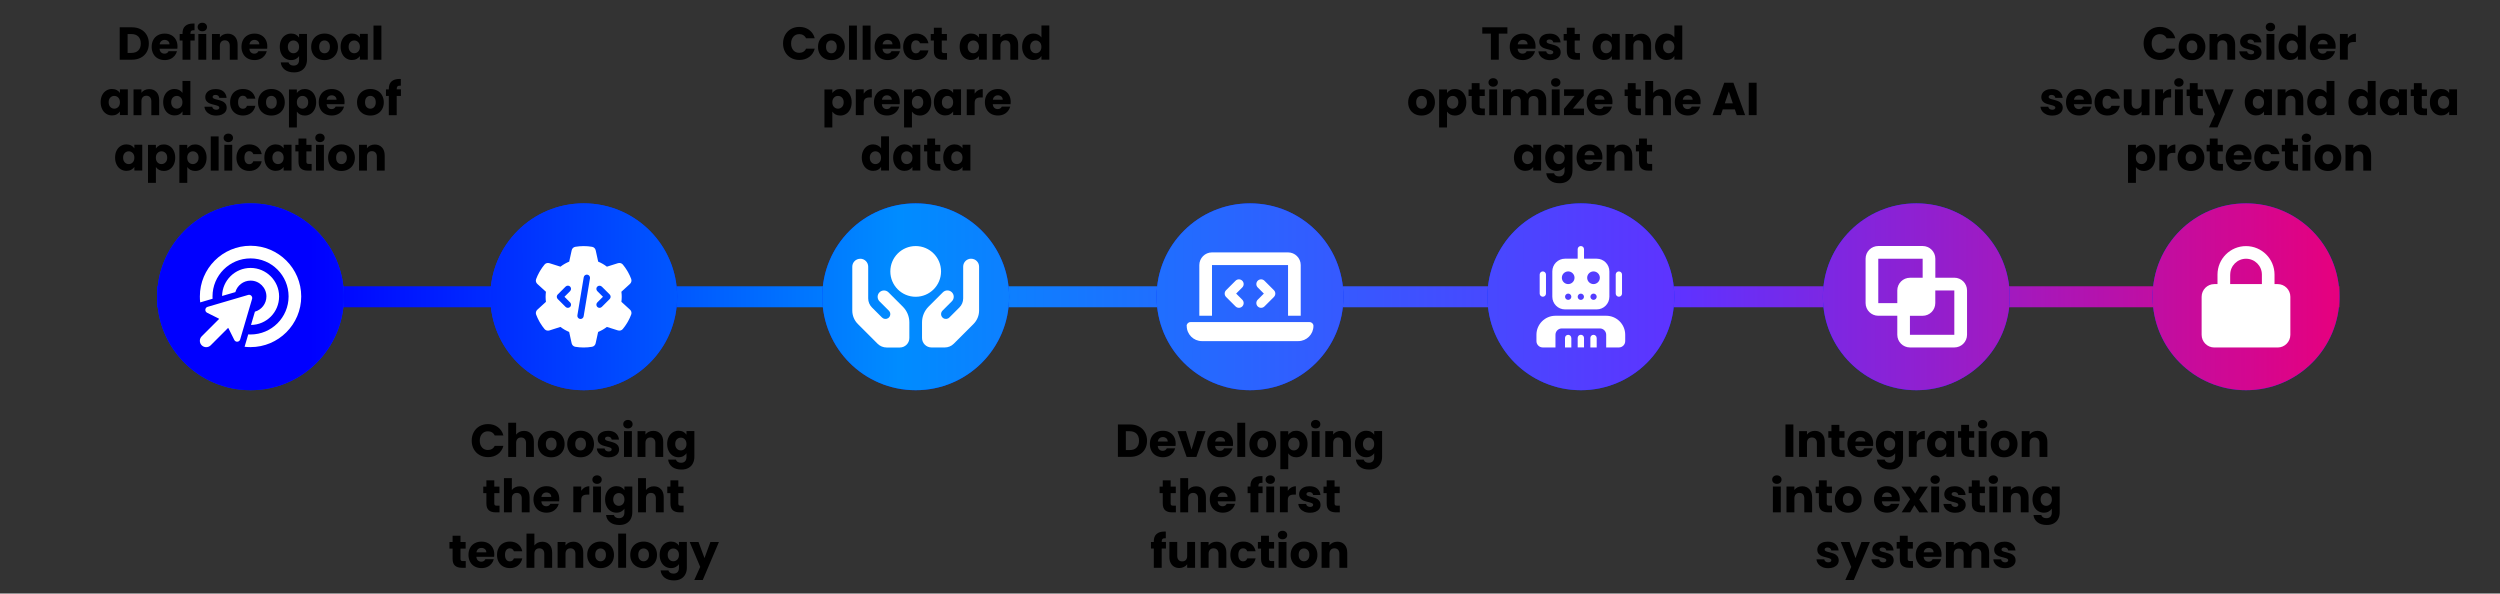 <?xml version="1.0" encoding="UTF-8"?><svg xmlns="http://www.w3.org/2000/svg" xmlns:xlink="http://www.w3.org/1999/xlink" viewBox="0 0 595.4 141.35"><rect x="0" y="0" width="595.4" height="141.35" fill="#333333" stroke="none"/><defs><style>.uuid-1c745f47-2ffe-4ee9-accc-9d88c15519d8{fill:url(#uuid-7fefd2ab-6433-4026-8aec-0139485bc22f);}.uuid-78570c11-79a4-4906-9f45-97daed55eeb4{fill:url(#uuid-3e408952-b2ec-4406-8e79-07a740d3d733);}.uuid-d00c8e78-90b4-42f4-b898-9d0013c407e0{fill:url(#uuid-021f8b71-e907-4e9c-b275-b16affc3e09f);}.uuid-e18a3dd0-c57e-4d5b-9eae-c17c9c214c35{fill:url(#uuid-fe3a01aa-af54-4c1f-8873-b329ad3a00f1);}.uuid-be712714-0689-4c4e-927f-393cdaf37fa9,.uuid-fbfeff8d-12d9-4d12-ab0b-873eae2fb7e5{fill:#fff;}.uuid-e935d4c5-66b2-491c-b543-a36c6fcfc1b8{fill:url(#uuid-2fcadf6e-999b-4def-9b4a-f6aa57b71221);}.uuid-fbfeff8d-12d9-4d12-ab0b-873eae2fb7e5{stroke:url(#uuid-473029e2-a7dc-4892-9d59-aa0bac02666a);stroke-miterlimit:10;stroke-width:5px;}.uuid-42da94f1-c901-4188-9141-e2116e8164b8{fill:url(#uuid-c92f9ba8-48ff-44da-8346-d90d0ce4a6cd);}.uuid-47495aac-7802-4529-953b-5fd2c0731cbc{fill:#0030ff;}.uuid-19afa98c-f5d2-4fcd-a96f-e5ff63baedb7{fill:url(#uuid-b6d09b38-62e1-4ad3-a11b-3afa3813a9b0);}</style><linearGradient id="uuid-473029e2-a7dc-4892-9d59-aa0bac02666a" x1="37.43" y1="70.68" x2="557.15" y2="70.68" gradientUnits="userSpaceOnUse"><stop offset=".07" stop-color="blue"/><stop offset=".34" stop-color="#008cff"/><stop offset=".7" stop-color="#5f32ff"/><stop offset="1" stop-color="#e6007e"/></linearGradient><linearGradient id="uuid-fe3a01aa-af54-4c1f-8873-b329ad3a00f1" x2="557.15" xlink:href="#uuid-473029e2-a7dc-4892-9d59-aa0bac02666a"/><linearGradient id="uuid-3e408952-b2ec-4406-8e79-07a740d3d733" x2="557.15" xlink:href="#uuid-473029e2-a7dc-4892-9d59-aa0bac02666a"/><linearGradient id="uuid-7fefd2ab-6433-4026-8aec-0139485bc22f" x2="557.15" xlink:href="#uuid-473029e2-a7dc-4892-9d59-aa0bac02666a"/><linearGradient id="uuid-2fcadf6e-999b-4def-9b4a-f6aa57b71221" x2="557.15" xlink:href="#uuid-473029e2-a7dc-4892-9d59-aa0bac02666a"/><linearGradient id="uuid-b6d09b38-62e1-4ad3-a11b-3afa3813a9b0" x2="557.15" xlink:href="#uuid-473029e2-a7dc-4892-9d59-aa0bac02666a"/><linearGradient id="uuid-c92f9ba8-48ff-44da-8346-d90d0ce4a6cd" x2="557.15" xlink:href="#uuid-473029e2-a7dc-4892-9d59-aa0bac02666a"/><linearGradient id="uuid-021f8b71-e907-4e9c-b275-b16affc3e09f" x2="557.15" xlink:href="#uuid-473029e2-a7dc-4892-9d59-aa0bac02666a"/></defs><g id="uuid-653c228f-3cae-4b05-9ab3-fb1ac760b83a"><line class="uuid-fbfeff8d-12d9-4d12-ab0b-873eae2fb7e5" x1="37.43" y1="70.68" x2="557.15" y2="70.68"/><circle class="uuid-47495aac-7802-4529-953b-5fd2c0731cbc" cx="456.39" cy="70.68" r="22.25"/><circle class="uuid-47495aac-7802-4529-953b-5fd2c0731cbc" cx="139.02" cy="70.68" r="22.25"/><circle class="uuid-47495aac-7802-4529-953b-5fd2c0731cbc" cx="376.5" cy="70.68" r="22.25"/><circle class="uuid-47495aac-7802-4529-953b-5fd2c0731cbc" cx="534.91" cy="70.68" r="22.25"/><circle class="uuid-47495aac-7802-4529-953b-5fd2c0731cbc" cx="59.67" cy="70.68" r="22.25"/><circle class="uuid-47495aac-7802-4529-953b-5fd2c0731cbc" cx="297.7" cy="70.68" r="22.25"/><circle class="uuid-47495aac-7802-4529-953b-5fd2c0731cbc" cx="218.08" cy="70.68" r="22.25"/><circle class="uuid-e18a3dd0-c57e-4d5b-9eae-c17c9c214c35" cx="456.39" cy="70.68" r="22.25"/><circle class="uuid-78570c11-79a4-4906-9f45-97daed55eeb4" cx="139.02" cy="70.68" r="22.25"/><circle class="uuid-1c745f47-2ffe-4ee9-accc-9d88c15519d8" cx="376.5" cy="70.68" r="22.25"/><circle class="uuid-e935d4c5-66b2-491c-b543-a36c6fcfc1b8" cx="534.91" cy="70.68" r="22.25"/><circle class="uuid-19afa98c-f5d2-4fcd-a96f-e5ff63baedb7" cx="59.67" cy="70.68" r="22.25"/><circle class="uuid-42da94f1-c901-4188-9141-e2116e8164b8" cx="297.7" cy="70.68" r="22.25"/><circle class="uuid-d00c8e78-90b4-42f4-b898-9d0013c407e0" cx="218.08" cy="70.68" r="22.25"/><path class="uuid-be712714-0689-4c4e-927f-393cdaf37fa9" d="M531.14,65.39v2.26h7.55v-2.26c0-2.08-1.69-3.77-3.77-3.77s-3.77,1.69-3.77,3.77ZM528.12,67.66v-2.26c0-3.75,3.04-6.79,6.79-6.79s6.79,3.04,6.79,6.79v2.26h.75c1.66,0,3.02,1.35,3.02,3.02v9.06c0,1.66-1.35,3.02-3.02,3.02h-15.09c-1.66,0-3.02-1.35-3.02-3.02v-9.06c0-1.66,1.35-3.02,3.02-3.02h.75Z"/><path class="uuid-be712714-0689-4c4e-927f-393cdaf37fa9" d="M457.9,61.62v4.53h-3.02c-1.66,0-3.02,1.35-3.02,3.02v3.02h-4.53v-10.57h10.57ZM447.33,75.2h4.53v4.53c0,1.66,1.35,3.02,3.02,3.02h10.57c1.66,0,3.02-1.35,3.02-3.02v-10.57c0-1.66-1.35-3.02-3.02-3.02h-4.53v-4.53c0-1.66-1.35-3.02-3.02-3.02h-10.57c-1.66,0-3.02,1.35-3.02,3.02v10.57c0,1.66,1.35,3.02,3.02,3.02ZM465.44,69.17v10.57h-10.57v-4.53h3.02c1.66,0,3.02-1.35,3.02-3.02v-3.02h4.53Z"/><path class="uuid-be712714-0689-4c4e-927f-393cdaf37fa9" d="M376.5,58.6c.42,0,.75.34.75.75v2.26h3.02c1.66,0,3.02,1.35,3.02,3.02v6.04c0,1.66-1.35,3.02-3.02,3.02h-7.55c-1.66,0-3.02-1.35-3.02-3.02v-6.04c0-1.66,1.35-3.02,3.02-3.02h3.02v-2.26c0-.42.34-.75.75-.75ZM366.69,65.39c0-.42.34-.75.75-.75s.75.34.75.75v4.53c0,.42-.34.75-.75.75s-.75-.34-.75-.75v-4.53ZM385.55,64.64c.42,0,.75.34.75.75v4.53c0,.42-.34.75-.75.75s-.75-.34-.75-.75v-4.53c0-.42.34-.75.75-.75ZM373.48,67.66c.83,0,1.51-.68,1.51-1.51s-.68-1.51-1.51-1.51-1.51.68-1.51,1.51.68,1.51,1.51,1.51ZM381.02,66.15c0-.83-.68-1.51-1.51-1.51s-1.51.68-1.51,1.51.68,1.51,1.51,1.51,1.51-.68,1.51-1.51ZM373.48,69.92c-.42,0-.75.34-.75.75s.34.75.75.75.75-.34.75-.75-.34-.75-.75-.75ZM375.74,70.68c0,.42.34.75.75.75s.75-.34.75-.75-.34-.75-.75-.75-.75.34-.75.75ZM379.52,69.92c-.42,0-.75.34-.75.75s.34.75.75.75.75-.34.75-.75-.34-.75-.75-.75ZM370.46,75.2h12.07c2.5,0,4.53,2.03,4.53,4.53v1.51c0,.83-.67,1.51-1.51,1.51h-3.02v-3.02c0-.83-.67-1.51-1.51-1.51h-9.06c-.83,0-1.51.67-1.51,1.51v3.02h-3.02c-.83,0-1.51-.67-1.51-1.51v-1.51c0-2.5,2.03-4.53,4.53-4.53ZM374.23,80.49v2.26h-1.51v-2.26c0-.42.34-.75.75-.75s.75.34.75.75ZM376.5,79.73c.42,0,.75.34.75.75v2.26h-1.51v-2.26c0-.42.34-.75.75-.75ZM380.27,80.49v2.26h-1.51v-2.26c0-.42.34-.75.75-.75s.75.34.75.75Z"/><path class="uuid-be712714-0689-4c4e-927f-393cdaf37fa9" d="M285.63,63.13c0-1.66,1.35-3.02,3.02-3.02h18.11c1.66,0,3.02,1.35,3.02,3.02v12.07h-3.02v-12.07h-18.11v12.07h-3.02v-12.07ZM282.61,77.62c0-.5.41-.91.91-.91h28.38c.5,0,.91.41.91.91,0,2-1.62,3.62-3.62,3.62h-22.94c-2,0-3.62-1.62-3.62-3.62ZM295.86,68.46l-1.46,1.46,1.46,1.46c.44.44.44,1.16,0,1.6s-1.16.44-1.6,0l-2.26-2.26c-.44-.44-.44-1.16,0-1.6l2.26-2.26c.44-.44,1.16-.44,1.6,0s.44,1.16,0,1.6h0ZM301.14,66.86l2.26,2.26c.44.44.44,1.16,0,1.6l-2.26,2.26c-.44.44-1.16.44-1.6,0s-.44-1.16,0-1.6l1.46-1.46-1.46-1.46c-.44-.44-.44-1.16,0-1.6s1.16-.44,1.6,0h0Z"/><path class="uuid-be712714-0689-4c4e-927f-393cdaf37fa9" d="M218.08,58.6c3.33,0,6.04,2.7,6.04,6.04s-2.7,6.04-6.04,6.04-6.04-2.7-6.04-6.04,2.7-6.04,6.04-6.04ZM204.88,61.62c1.04,0,1.89.84,1.89,1.89v7.56c0,.8.32,1.57.88,2.14l2.41,2.41c.39.39,1,.45,1.46.15.61-.41.69-1.27.17-1.78l-.72-.72-1.51-1.51c-.59-.59-.59-1.55,0-2.14s1.55-.59,2.14,0l1.51,1.51.72.72h0l1.19,1.19c.99.99,1.55,2.33,1.55,3.74v3.72c0,1.25-1.01,2.26-2.26,2.26h-3.15c-.8,0-1.57-.32-2.14-.88l-4.71-4.71c-.85-.85-1.33-2-1.33-3.2v-10.45c0-1.04.84-1.89,1.89-1.89ZM231.29,61.62c1.04,0,1.89.84,1.89,1.89v10.45c0,1.2-.48,2.35-1.33,3.2l-4.71,4.71c-.57.57-1.33.88-2.14.88h-3.15c-1.25,0-2.26-1.01-2.26-2.26v-3.72c0-1.4.56-2.75,1.55-3.74l1.19-1.19h0l.72-.72,1.51-1.51c.59-.59,1.55-.59,2.14,0s.59,1.55,0,2.14l-1.51,1.51-.72.72c-.52.52-.43,1.38.17,1.78.46.31,1.07.25,1.46-.15l2.41-2.41c.57-.57.88-1.33.88-2.14v-7.56c0-1.04.84-1.89,1.89-1.89h0Z"/><path class="uuid-be712714-0689-4c4e-927f-393cdaf37fa9" d="M150.33,66.46c.15.41.02.87-.3,1.16l-2.04,1.86c.05.39.08.79.08,1.2s-.03.81-.08,1.2l2.04,1.86c.33.29.45.75.3,1.16-.21.56-.46,1.1-.75,1.62l-.22.38c-.31.52-.66,1.01-1.04,1.47-.28.34-.74.45-1.16.32l-2.63-.83c-.63.49-1.33.89-2.08,1.2l-.59,2.69c-.09.43-.42.77-.86.84-.65.11-1.32.17-2,.17s-1.35-.06-2-.17c-.43-.07-.76-.41-.86-.84l-.59-2.69c-.75-.31-1.44-.71-2.08-1.2l-2.62.84c-.42.13-.88.01-1.16-.32-.38-.46-.73-.95-1.04-1.47l-.22-.38c-.29-.52-.54-1.06-.75-1.62-.15-.41-.02-.87.3-1.16l2.04-1.86c-.05-.4-.08-.8-.08-1.2s.03-.81.08-1.2l-2.04-1.86c-.33-.29-.45-.75-.3-1.16.21-.56.46-1.1.75-1.62l.22-.38c.31-.52.66-1.01,1.04-1.47.28-.34.74-.45,1.16-.32l2.63.83c.63-.49,1.33-.89,2.08-1.2l.59-2.69c.09-.43.42-.77.86-.84.65-.11,1.32-.17,2-.17s1.35.06,2,.17c.43.07.76.41.86.84l.59,2.69c.75.31,1.44.71,2.08,1.2l2.63-.83c.42-.13.88-.01,1.16.32.38.46.73.95,1.04,1.47l.22.38c.29.52.54,1.06.75,1.62h0ZM140.51,66.28c.07-.41-.21-.8-.62-.87s-.8.21-.87.62l-1.51,9.06c-.07.41.21.8.62.87s.8-.21.87-.62l1.51-9.06h0ZM135.78,69.32c.29-.29.29-.77,0-1.07s-.77-.29-1.07,0l-1.89,1.89c-.29.29-.29.77,0,1.07l1.89,1.89c.29.29.77.29,1.07,0s.29-.77,0-1.07l-1.35-1.35,1.35-1.35ZM143.32,68.26c-.29-.29-.77-.29-1.07,0s-.29.77,0,1.07l1.35,1.35-1.35,1.35c-.29.29-.29.77,0,1.07s.77.29,1.07,0l1.89-1.89c.29-.29.29-.77,0-1.07l-1.89-1.89h0Z"/><path class="uuid-be712714-0689-4c4e-927f-393cdaf37fa9" d="M59.67,79.66c5,0,9.06-4.06,9.06-9.06s-4.06-9.06-9.06-9.06-9.06,4.06-9.06,9.06c0,.18,0,.37.02.55l-2.95.87c-.06-.47-.08-.94-.08-1.42,0-6.67,5.41-12.07,12.07-12.07s12.07,5.41,12.07,12.07-5.41,12.07-12.07,12.07c-.48,0-.95-.03-1.42-.08l.87-2.95c.18,0,.37.02.55.02h0ZM59.78,77.39l.93-3.16c1.58-.45,2.74-1.91,2.74-3.63,0-2.08-1.69-3.77-3.77-3.77-1.72,0-3.18,1.16-3.63,2.74l-3.16.92c.06-3.7,3.08-6.68,6.79-6.68s6.79,3.04,6.79,6.79-2.98,6.74-6.68,6.79ZM49.44,73.08l9.66-2.84c.57-.17,1.1.36.94.94l-2.84,9.66c-.19.66-1.09.74-1.4.12l-1.35-2.7c-.03-.06-.07-.12-.12-.17l-4.15,4.15c-.59.59-1.55.59-2.14,0s-.59-1.55,0-2.14l4.15-4.15c-.05-.05-.11-.09-.17-.12l-2.7-1.35c-.61-.31-.53-1.21.12-1.4Z"/></g><g id="uuid-1fee727a-0c15-43ed-9be7-41dd8b935cdd"><path d="M427.11,101.09v7.72h-1.88v-7.72h1.88Z"/><path d="M433.94,103.31c.43.47.64,1.11.64,1.92v3.59h-1.87v-3.33c0-.41-.11-.73-.32-.96-.21-.23-.5-.34-.86-.34s-.65.11-.86.34c-.21.23-.32.55-.32.96v3.33h-1.88v-6.14h1.88v.81c.19-.27.45-.49.77-.64s.69-.24,1.09-.24c.72,0,1.29.23,1.72.7Z"/><path d="M439.31,107.22v1.6h-.96c-.68,0-1.21-.17-1.6-.5-.38-.33-.57-.88-.57-1.63v-2.44h-.75v-1.56h.75v-1.5h1.88v1.5h1.23v1.56h-1.23v2.46c0,.18.04.32.13.4.09.08.23.12.44.12h.67Z"/><path d="M446.11,106.2h-4.26c.03.38.15.67.37.87.22.2.48.3.8.3.47,0,.8-.2.98-.59h2c-.1.4-.29.77-.56,1.09s-.6.58-1.01.76c-.4.18-.85.27-1.35.27-.6,0-1.14-.13-1.61-.38-.47-.26-.84-.62-1.1-1.1-.26-.48-.4-1.03-.4-1.67s.13-1.2.39-1.67c.26-.48.62-.84,1.09-1.1s1.01-.39,1.62-.39,1.12.12,1.58.37c.46.25.82.6,1.08,1.07.26.46.39,1,.39,1.62,0,.18-.01.36-.03.55ZM444.22,105.15c0-.32-.11-.58-.33-.77-.22-.19-.5-.29-.82-.29s-.58.09-.8.28c-.22.18-.35.44-.4.78h2.35Z"/><path d="M450.6,102.85c.33.18.58.41.75.69v-.87h1.88v6.13c0,.56-.11,1.08-.34,1.53-.22.46-.56.82-1.02,1.09-.46.27-1.03.41-1.71.41-.91,0-1.65-.21-2.21-.64-.56-.43-.89-1.01-.97-1.74h1.86c.06.23.2.42.42.56.22.14.49.2.81.2.39,0,.7-.11.93-.34s.35-.58.35-1.07v-.87c-.18.29-.44.52-.76.7s-.7.27-1.13.27c-.51,0-.96-.13-1.38-.39-.41-.26-.74-.63-.97-1.11-.24-.48-.36-1.04-.36-1.67s.12-1.18.36-1.66c.24-.48.56-.84.97-1.1.41-.26.87-.39,1.38-.39.43,0,.81.09,1.14.26ZM450.97,104.64c-.26-.27-.58-.41-.95-.41s-.69.13-.95.4c-.26.27-.39.64-.39,1.11s.13.84.39,1.12.58.41.95.41.69-.14.95-.41c.26-.27.39-.64.39-1.11s-.13-.84-.39-1.11Z"/><path d="M457.31,102.9c.33-.19.7-.29,1.1-.29v1.99h-.52c-.47,0-.82.1-1.06.3-.23.2-.35.56-.35,1.06v2.85h-1.88v-6.14h1.88v1.02c.22-.34.5-.6.83-.8Z"/><path d="M459.29,104.08c.24-.48.56-.84.97-1.1.41-.26.87-.39,1.38-.39.43,0,.81.09,1.14.26.33.18.58.41.75.69v-.87h1.88v6.14h-1.88v-.87c-.18.29-.44.52-.76.69-.33.18-.71.26-1.14.26-.5,0-.95-.13-1.36-.39-.41-.26-.74-.63-.97-1.11-.24-.48-.36-1.04-.36-1.67s.12-1.18.36-1.66ZM463.14,104.64c-.26-.27-.58-.41-.95-.41s-.69.13-.95.4c-.26.27-.39.64-.39,1.11s.13.84.39,1.12.58.41.95.41.69-.14.95-.41c.26-.27.39-.64.39-1.11s-.13-.84-.39-1.11Z"/><path d="M470.2,107.22v1.6h-.96c-.68,0-1.21-.17-1.6-.5-.38-.33-.57-.88-.57-1.63v-2.44h-.75v-1.56h.75v-1.5h1.88v1.5h1.23v1.56h-1.23v2.46c0,.18.04.32.13.4.09.08.23.12.44.12h.67Z"/><path d="M471.38,101.75c-.21-.19-.31-.43-.31-.72s.1-.54.31-.73.48-.29.81-.29.59.1.8.29.31.44.31.73-.1.53-.31.72-.47.29-.8.29-.6-.1-.81-.29ZM473.12,102.68v6.14h-1.88v-6.14h1.88Z"/><path d="M475.66,108.52c-.48-.26-.86-.62-1.13-1.1-.28-.48-.41-1.03-.41-1.67s.14-1.19.42-1.67c.28-.48.66-.85,1.14-1.11s1.03-.39,1.63-.39,1.14.13,1.63.39.87.62,1.14,1.11.42,1.04.42,1.67-.14,1.19-.42,1.67c-.28.48-.67.85-1.16,1.11s-1.03.38-1.63.38-1.14-.13-1.62-.38ZM478.2,106.88c.25-.26.38-.64.38-1.13s-.12-.87-.37-1.13c-.25-.26-.55-.4-.91-.4s-.67.13-.91.39-.36.64-.36,1.14.12.87.36,1.13.54.4.9.4.67-.13.92-.4Z"/><path d="M486.96,103.31c.43.47.64,1.11.64,1.92v3.59h-1.87v-3.33c0-.41-.11-.73-.32-.96-.21-.23-.5-.34-.86-.34s-.65.11-.86.34c-.21.23-.32.55-.32.96v3.33h-1.88v-6.14h1.88v.81c.19-.27.45-.49.77-.64s.69-.24,1.09-.24c.72,0,1.29.23,1.72.7Z"/><path d="M422.37,114.95c-.21-.19-.31-.43-.31-.72s.1-.54.31-.73.48-.29.81-.29.59.1.8.29.31.44.31.73-.1.53-.31.72-.47.29-.8.29-.6-.1-.81-.29ZM424.11,115.88v6.14h-1.88v-6.14h1.88Z"/><path d="M430.94,116.51c.43.47.64,1.11.64,1.92v3.59h-1.87v-3.33c0-.41-.11-.73-.32-.96-.21-.23-.5-.34-.86-.34s-.65.11-.86.34c-.21.23-.32.55-.32.96v3.33h-1.88v-6.14h1.88v.81c.19-.27.45-.49.77-.64s.69-.24,1.09-.24c.72,0,1.29.23,1.72.7Z"/><path d="M436.31,120.42v1.6h-.96c-.68,0-1.21-.17-1.6-.5-.38-.33-.57-.88-.57-1.63v-2.44h-.75v-1.56h.75v-1.5h1.88v1.5h1.23v1.56h-1.23v2.46c0,.18.04.32.13.4.09.08.23.12.44.12h.67Z"/><path d="M438.52,121.72c-.48-.26-.86-.62-1.13-1.1-.28-.48-.41-1.03-.41-1.67s.14-1.19.42-1.67c.28-.48.66-.85,1.14-1.11s1.03-.39,1.63-.39,1.14.13,1.63.39.87.62,1.14,1.11.42,1.04.42,1.67-.14,1.19-.42,1.67c-.28.48-.67.85-1.16,1.11s-1.03.38-1.63.38-1.14-.13-1.62-.38ZM441.07,120.08c.25-.26.38-.64.38-1.13s-.12-.87-.37-1.13c-.25-.26-.55-.4-.91-.4s-.67.13-.91.39-.36.64-.36,1.14.12.87.36,1.13.54.4.9.4.67-.13.92-.4Z"/><path d="M452.45,119.4h-4.26c.03.38.15.67.37.87.22.2.48.3.8.3.47,0,.8-.2.98-.59h2c-.1.4-.29.77-.56,1.09s-.6.58-1.01.76c-.4.18-.85.27-1.35.27-.6,0-1.14-.13-1.61-.38-.47-.26-.84-.62-1.1-1.1-.26-.48-.4-1.03-.4-1.67s.13-1.2.39-1.67c.26-.48.62-.84,1.09-1.1s1.01-.39,1.62-.39,1.12.12,1.58.37c.46.25.82.6,1.08,1.07.26.46.39,1,.39,1.62,0,.18-.01.36-.03.55ZM450.55,118.35c0-.32-.11-.58-.33-.77-.22-.19-.5-.29-.82-.29s-.58.09-.8.28c-.22.18-.35.44-.4.78h2.35Z"/><path d="M457.1,122.02l-1.18-1.71-.99,1.71h-2.04l2.02-3.13-2.08-3h2.11l1.18,1.69.99-1.69h2.04l-2.06,3.09,2.11,3.05h-2.11Z"/><path d="M460.07,114.95c-.21-.19-.31-.43-.31-.72s.1-.54.31-.73.48-.29.81-.29.59.1.8.29.31.44.31.73-.1.53-.31.72-.47.29-.8.29-.6-.1-.81-.29ZM461.82,115.88v6.14h-1.88v-6.14h1.88Z"/><path d="M464.25,121.83c-.42-.18-.75-.43-.99-.75-.24-.32-.38-.68-.41-1.07h1.86c.02.21.12.39.3.52.18.13.39.2.65.2.23,0,.42-.05.54-.14.13-.09.19-.21.19-.36,0-.18-.09-.31-.27-.39-.18-.08-.48-.18-.89-.28-.44-.1-.81-.21-1.1-.32s-.55-.29-.76-.54c-.21-.25-.32-.58-.32-1,0-.35.1-.67.29-.96.19-.29.48-.52.86-.69.38-.17.83-.25,1.35-.25.77,0,1.38.19,1.82.57.44.38.7.89.76,1.52h-1.74c-.03-.21-.12-.38-.28-.51-.16-.12-.36-.19-.62-.19-.22,0-.39.04-.51.13-.12.08-.18.2-.18.35,0,.18.09.31.28.4s.48.18.87.26c.45.12.83.23,1.11.35.29.11.54.3.75.55.22.25.33.59.34,1.02,0,.36-.1.68-.3.96s-.49.5-.87.67c-.38.16-.82.24-1.31.24-.54,0-1.01-.09-1.43-.27Z"/><path d="M472.74,120.42v1.6h-.96c-.68,0-1.21-.17-1.6-.5-.38-.33-.57-.88-.57-1.63v-2.44h-.75v-1.56h.75v-1.5h1.88v1.5h1.23v1.56h-1.23v2.46c0,.18.04.32.13.4.09.08.23.12.44.12h.67Z"/><path d="M473.92,114.95c-.21-.19-.31-.43-.31-.72s.1-.54.31-.73.48-.29.81-.29.59.1.8.29.31.44.31.73-.1.53-.31.72-.47.29-.8.29-.6-.1-.81-.29ZM475.67,115.88v6.14h-1.88v-6.14h1.88Z"/><path d="M482.49,116.51c.43.47.64,1.11.64,1.92v3.59h-1.87v-3.33c0-.41-.11-.73-.32-.96-.21-.23-.5-.34-.86-.34s-.65.11-.86.34c-.21.23-.32.55-.32.96v3.33h-1.88v-6.14h1.88v.81c.19-.27.45-.49.77-.64s.69-.24,1.09-.24c.72,0,1.29.23,1.72.7Z"/><path d="M487.91,116.05c.33.18.58.41.75.69v-.87h1.88v6.13c0,.56-.11,1.08-.34,1.53-.22.46-.56.82-1.02,1.09-.46.27-1.03.41-1.71.41-.91,0-1.65-.21-2.21-.64-.56-.43-.89-1.01-.97-1.74h1.86c.06.23.2.42.42.56.22.14.49.2.81.2.39,0,.7-.11.93-.34s.35-.58.35-1.07v-.87c-.18.29-.44.52-.76.7s-.7.27-1.13.27c-.51,0-.96-.13-1.38-.39-.41-.26-.74-.63-.97-1.11-.24-.48-.36-1.04-.36-1.67s.12-1.18.36-1.66c.24-.48.56-.84.97-1.1.41-.26.87-.39,1.38-.39.43,0,.81.09,1.14.26ZM488.28,117.84c-.26-.27-.58-.41-.95-.41s-.69.13-.95.4c-.26.27-.39.64-.39,1.11s.13.84.39,1.12.58.41.95.41.69-.14.95-.41c.26-.27.39-.64.39-1.11s-.13-.84-.39-1.11Z"/><path d="M434.01,135.03c-.42-.18-.75-.43-.99-.75-.24-.32-.38-.68-.41-1.07h1.86c.02.21.12.39.3.52.18.13.39.2.65.2.23,0,.42-.05.54-.14.13-.09.19-.21.19-.36,0-.18-.09-.31-.27-.39-.18-.08-.48-.18-.89-.28-.44-.1-.81-.21-1.1-.32s-.55-.29-.76-.54c-.21-.25-.32-.58-.32-1,0-.35.1-.67.29-.96.19-.29.48-.52.86-.69.38-.17.83-.25,1.35-.25.77,0,1.38.19,1.82.57.44.38.7.89.76,1.52h-1.74c-.03-.21-.12-.38-.28-.51-.16-.12-.36-.19-.62-.19-.22,0-.39.04-.51.13-.12.08-.18.2-.18.35,0,.18.09.31.28.4s.48.18.87.26c.45.12.83.23,1.11.35.29.11.54.3.75.55.22.25.33.59.34,1.02,0,.36-.1.68-.3.96s-.49.5-.87.67c-.38.16-.82.24-1.31.24-.54,0-1.01-.09-1.43-.27Z"/><path d="M445.35,129.08l-3.85,9.05h-2.02l1.41-3.12-2.5-5.93h2.1l1.42,3.84,1.41-3.84h2.04Z"/><path d="M447.1,135.03c-.42-.18-.75-.43-.99-.75-.24-.32-.38-.68-.41-1.07h1.86c.02.21.12.39.3.52.18.13.39.2.65.2.23,0,.42-.05.54-.14.13-.09.19-.21.19-.36,0-.18-.09-.31-.27-.39-.18-.08-.48-.18-.89-.28-.44-.1-.81-.21-1.1-.32s-.55-.29-.76-.54c-.21-.25-.32-.58-.32-1,0-.35.1-.67.29-.96.19-.29.48-.52.86-.69.38-.17.83-.25,1.35-.25.77,0,1.38.19,1.82.57.44.38.7.89.76,1.52h-1.74c-.03-.21-.12-.38-.28-.51-.16-.12-.36-.19-.62-.19-.22,0-.39.04-.51.13-.12.08-.18.2-.18.35,0,.18.09.31.28.4s.48.18.87.26c.45.12.83.23,1.11.35.29.11.54.3.75.55.22.25.33.59.34,1.02,0,.36-.1.68-.3.96s-.49.5-.87.67c-.38.16-.82.24-1.31.24-.54,0-1.01-.09-1.43-.27Z"/><path d="M455.59,133.62v1.6h-.96c-.68,0-1.21-.17-1.6-.5-.38-.33-.57-.88-.57-1.63v-2.44h-.75v-1.56h.75v-1.5h1.88v1.5h1.23v1.56h-1.23v2.46c0,.18.04.32.13.4.09.08.23.12.44.12h.67Z"/><path d="M462.39,132.6h-4.26c.03.38.15.67.37.87.22.2.48.3.8.3.47,0,.8-.2.98-.59h2c-.1.4-.29.77-.56,1.09s-.6.58-1.01.76c-.4.18-.85.27-1.35.27-.6,0-1.14-.13-1.61-.38-.47-.26-.84-.62-1.1-1.1-.26-.48-.4-1.03-.4-1.67s.13-1.2.39-1.67c.26-.48.62-.84,1.09-1.1s1.01-.39,1.62-.39,1.12.12,1.58.37c.46.25.82.6,1.08,1.07.26.46.39,1,.39,1.62,0,.18-.01.36-.03.55ZM460.5,131.55c0-.32-.11-.58-.33-.77-.22-.19-.5-.29-.82-.29s-.58.09-.8.28c-.22.18-.35.44-.4.78h2.35Z"/><path d="M473.06,129.7c.45.46.68,1.1.68,1.93v3.59h-1.87v-3.33c0-.4-.1-.7-.31-.92s-.5-.32-.86-.32-.65.11-.86.32-.31.52-.31.92v3.33h-1.87v-3.33c0-.4-.1-.7-.31-.92s-.5-.32-.86-.32-.65.11-.86.32-.31.52-.31.92v3.33h-1.88v-6.14h1.88v.77c.19-.26.44-.46.75-.61s.66-.23,1.04-.23c.46,0,.87.1,1.24.3.36.2.65.48.85.85.21-.34.5-.61.87-.82.37-.21.77-.32,1.2-.32.76,0,1.37.23,1.82.69Z"/><path d="M476.13,135.03c-.42-.18-.75-.43-.99-.75-.24-.32-.38-.68-.41-1.07h1.86c.02.21.12.39.3.52.18.13.39.2.65.2.23,0,.42-.05.54-.14.13-.09.19-.21.19-.36,0-.18-.09-.31-.27-.39-.18-.08-.48-.18-.89-.28-.44-.1-.81-.21-1.1-.32s-.55-.29-.76-.54c-.21-.25-.32-.58-.32-1,0-.35.1-.67.29-.96.19-.29.48-.52.86-.69.38-.17.83-.25,1.35-.25.77,0,1.38.19,1.82.57.44.38.7.89.76,1.52h-1.74c-.03-.21-.12-.38-.28-.51-.16-.12-.36-.19-.62-.19-.22,0-.39.04-.51.13-.12.08-.18.2-.18.35,0,.18.09.31.28.4s.48.18.87.26c.45.12.83.23,1.11.35.29.11.54.3.75.55.22.25.33.59.34,1.02,0,.36-.1.68-.3.96s-.49.5-.87.67c-.38.16-.82.24-1.31.24-.54,0-1.01-.09-1.43-.27Z"/><path d="M112.84,102.9c.33-.6.79-1.06,1.38-1.4.59-.33,1.26-.5,2.01-.5.92,0,1.7.24,2.35.73.65.48,1.09,1.14,1.31,1.98h-2.07c-.15-.32-.37-.57-.65-.74-.28-.17-.6-.25-.96-.25-.58,0-1.05.2-1.41.61s-.54.94-.54,1.62.18,1.21.54,1.62.83.6,1.41.6c.36,0,.68-.08.96-.25.28-.17.5-.41.65-.74h2.07c-.22.84-.66,1.49-1.31,1.97-.65.48-1.44.72-2.35.72-.75,0-1.42-.17-2.01-.5-.59-.33-1.05-.8-1.38-1.39-.33-.59-.5-1.27-.5-2.04s.17-1.44.5-2.04Z"/><path d="M126.51,103.31c.43.47.64,1.11.64,1.92v3.59h-1.87v-3.33c0-.41-.11-.73-.32-.96-.21-.23-.5-.34-.86-.34s-.65.11-.86.34c-.21.23-.32.55-.32.96v3.33h-1.88v-8.14h1.88v2.83c.19-.27.45-.49.78-.65.33-.16.7-.24,1.11-.24.7,0,1.27.23,1.69.7Z"/><path d="M129.63,108.52c-.48-.26-.86-.62-1.13-1.1-.28-.48-.41-1.03-.41-1.67s.14-1.19.42-1.67c.28-.48.66-.85,1.14-1.11s1.03-.39,1.63-.39,1.14.13,1.63.39.87.62,1.14,1.11.42,1.04.42,1.67-.14,1.19-.42,1.67c-.28.48-.67.85-1.16,1.11s-1.03.38-1.63.38-1.14-.13-1.62-.38ZM132.17,106.88c.25-.26.38-.64.38-1.13s-.12-.87-.37-1.13c-.25-.26-.55-.4-.91-.4s-.67.13-.91.39-.36.64-.36,1.14.12.87.36,1.13.54.4.9.4.67-.13.92-.4Z"/><path d="M136.63,108.52c-.48-.26-.86-.62-1.13-1.1-.28-.48-.41-1.03-.41-1.67s.14-1.19.42-1.67c.28-.48.66-.85,1.14-1.11s1.03-.39,1.63-.39,1.14.13,1.63.39.87.62,1.14,1.11.42,1.04.42,1.67-.14,1.19-.42,1.67c-.28.48-.67.85-1.16,1.11s-1.03.38-1.63.38-1.14-.13-1.62-.38ZM139.17,106.88c.25-.26.38-.64.38-1.13s-.12-.87-.37-1.13c-.25-.26-.55-.4-.91-.4s-.67.13-.91.39-.36.64-.36,1.14.12.87.36,1.13.54.4.9.4.67-.13.92-.4Z"/><path d="M143.54,108.63c-.42-.18-.75-.43-.99-.75-.24-.32-.38-.68-.41-1.07h1.86c.02.21.12.39.3.52.18.13.39.2.65.2.23,0,.42-.05.54-.14.13-.09.19-.21.19-.36,0-.18-.09-.31-.27-.39-.18-.08-.48-.18-.89-.28-.44-.1-.81-.21-1.1-.32s-.55-.29-.76-.54c-.21-.25-.32-.58-.32-1,0-.35.1-.67.29-.96.19-.29.48-.52.86-.69.38-.17.83-.25,1.35-.25.77,0,1.38.19,1.82.57.44.38.7.89.76,1.52h-1.74c-.03-.21-.12-.38-.28-.51-.16-.12-.36-.19-.62-.19-.22,0-.39.04-.51.13-.12.08-.18.2-.18.35,0,.18.09.31.28.4s.48.18.87.26c.45.12.83.23,1.11.35.29.11.54.3.75.55.22.25.33.59.34,1.02,0,.36-.1.68-.3.96s-.49.5-.87.67c-.38.16-.82.24-1.31.24-.54,0-1.01-.09-1.43-.27Z"/><path d="M148.74,101.75c-.21-.19-.31-.43-.31-.72s.1-.54.31-.73.48-.29.81-.29.59.1.8.29.31.44.31.73-.1.53-.31.72-.47.29-.8.29-.6-.1-.81-.29ZM150.49,102.68v6.14h-1.88v-6.14h1.88Z"/><path d="M157.31,103.31c.43.47.64,1.11.64,1.92v3.59h-1.87v-3.33c0-.41-.11-.73-.32-.96-.21-.23-.5-.34-.86-.34s-.65.11-.86.34c-.21.23-.32.55-.32.96v3.33h-1.88v-6.14h1.88v.81c.19-.27.45-.49.77-.64s.69-.24,1.09-.24c.72,0,1.29.23,1.72.7Z"/><path d="M162.74,102.85c.33.18.58.41.75.69v-.87h1.88v6.13c0,.56-.11,1.08-.34,1.53-.22.46-.56.82-1.02,1.09-.46.27-1.03.41-1.71.41-.91,0-1.65-.21-2.21-.64-.56-.43-.89-1.01-.97-1.74h1.86c.06.23.2.42.42.56.22.14.49.2.81.2.39,0,.7-.11.93-.34s.35-.58.35-1.07v-.87c-.18.29-.44.52-.76.7s-.7.27-1.13.27c-.51,0-.96-.13-1.38-.39-.41-.26-.74-.63-.97-1.11-.24-.48-.36-1.04-.36-1.67s.12-1.18.36-1.66c.24-.48.56-.84.97-1.1.41-.26.87-.39,1.38-.39.43,0,.81.09,1.14.26ZM163.1,104.64c-.26-.27-.58-.41-.95-.41s-.69.13-.95.4c-.26.27-.39.64-.39,1.11s.13.84.39,1.12.58.41.95.41.69-.14.95-.41c.26-.27.39-.64.39-1.11s-.13-.84-.39-1.11Z"/><path d="M118.97,120.42v1.6h-.96c-.68,0-1.21-.17-1.6-.5-.38-.33-.57-.88-.57-1.63v-2.44h-.75v-1.56h.75v-1.5h1.88v1.5h1.23v1.56h-1.23v2.46c0,.18.04.32.13.4.09.08.23.12.44.12h.67Z"/><path d="M125.49,116.51c.43.47.64,1.11.64,1.92v3.59h-1.87v-3.33c0-.41-.11-.73-.32-.96-.21-.23-.5-.34-.86-.34s-.65.11-.86.34c-.21.23-.32.55-.32.96v3.33h-1.88v-8.14h1.88v2.83c.19-.27.45-.49.78-.65.33-.16.7-.24,1.11-.24.7,0,1.27.23,1.69.7Z"/><path d="M133.19,119.4h-4.26c.03.38.15.67.37.87.22.2.48.3.8.3.47,0,.8-.2.98-.59h2c-.1.4-.29.77-.56,1.09s-.6.58-1.01.76c-.4.18-.85.27-1.35.27-.6,0-1.14-.13-1.61-.38-.47-.26-.84-.62-1.1-1.1-.26-.48-.4-1.03-.4-1.67s.13-1.2.39-1.67c.26-.48.62-.84,1.09-1.1s1.01-.39,1.62-.39,1.12.12,1.58.37c.46.25.82.6,1.08,1.07.26.46.39,1,.39,1.62,0,.18-.01.36-.03.55ZM131.29,118.35c0-.32-.11-.58-.33-.77-.22-.19-.5-.29-.82-.29s-.58.09-.8.28c-.22.18-.35.44-.4.78h2.35Z"/><path d="M139.25,116.1c.33-.19.7-.29,1.1-.29v1.99h-.52c-.47,0-.82.1-1.06.3-.23.2-.35.56-.35,1.06v2.85h-1.88v-6.14h1.88v1.02c.22-.34.5-.6.83-.8Z"/><path d="M141.39,114.95c-.21-.19-.31-.43-.31-.72s.1-.54.31-.73.48-.29.81-.29.59.1.8.29.31.44.31.73-.1.53-.31.72-.47.29-.8.29-.6-.1-.81-.29ZM143.13,115.88v6.14h-1.88v-6.14h1.88Z"/><path d="M147.96,116.05c.33.18.58.41.75.69v-.87h1.88v6.13c0,.56-.11,1.08-.34,1.53-.22.46-.56.82-1.02,1.09-.46.27-1.03.41-1.71.41-.91,0-1.65-.21-2.21-.64-.56-.43-.89-1.01-.97-1.74h1.86c.06.23.2.42.42.56.22.14.49.2.81.2.39,0,.7-.11.93-.34s.35-.58.35-1.07v-.87c-.18.29-.44.52-.76.7s-.7.27-1.13.27c-.51,0-.96-.13-1.38-.39-.41-.26-.74-.63-.97-1.11-.24-.48-.36-1.04-.36-1.67s.12-1.18.36-1.66c.24-.48.56-.84.97-1.1.41-.26.87-.39,1.38-.39.43,0,.81.09,1.14.26ZM148.33,117.84c-.26-.27-.58-.41-.95-.41s-.69.13-.95.4c-.26.27-.39.64-.39,1.11s.13.84.39,1.12.58.41.95.41.69-.14.95-.41c.26-.27.39-.64.39-1.11s-.13-.84-.39-1.11Z"/><path d="M157.43,116.51c.43.47.64,1.11.64,1.92v3.59h-1.87v-3.33c0-.41-.11-.73-.32-.96-.21-.23-.5-.34-.86-.34s-.65.11-.86.34c-.21.23-.32.55-.32.96v3.33h-1.88v-8.14h1.88v2.83c.19-.27.45-.49.78-.65.33-.16.7-.24,1.11-.24.7,0,1.27.23,1.69.7Z"/><path d="M162.8,120.42v1.6h-.96c-.68,0-1.21-.17-1.6-.5-.38-.33-.57-.88-.57-1.63v-2.44h-.75v-1.56h.75v-1.5h1.88v1.5h1.23v1.56h-1.23v2.46c0,.18.04.32.13.4.09.08.23.12.44.12h.67Z"/><path d="M110.92,133.62v1.6h-.96c-.68,0-1.21-.17-1.6-.5-.38-.33-.57-.88-.57-1.63v-2.44h-.75v-1.56h.75v-1.5h1.88v1.5h1.23v1.56h-1.23v2.46c0,.18.04.32.13.4.09.08.23.12.44.12h.67Z"/><path d="M117.71,132.6h-4.26c.03.38.15.67.37.87.22.2.48.3.8.3.47,0,.8-.2.98-.59h2c-.1.4-.29.77-.56,1.09s-.6.58-1.01.76c-.4.18-.85.27-1.35.27-.6,0-1.14-.13-1.61-.38-.47-.26-.84-.62-1.1-1.1-.26-.48-.4-1.03-.4-1.67s.13-1.2.39-1.67c.26-.48.62-.84,1.09-1.1s1.01-.39,1.62-.39,1.12.12,1.58.37c.46.25.82.6,1.08,1.07.26.46.39,1,.39,1.62,0,.18-.01.36-.03.55ZM115.82,131.55c0-.32-.11-.58-.33-.77-.22-.19-.5-.29-.82-.29s-.58.09-.8.28c-.22.18-.35.44-.4.78h2.35Z"/><path d="M118.75,130.47c.26-.48.62-.84,1.09-1.1.47-.26,1-.39,1.6-.39.77,0,1.41.2,1.93.6s.86.97,1.02,1.71h-2c-.17-.47-.5-.7-.98-.7-.34,0-.62.13-.83.4-.21.27-.31.65-.31,1.15s.1.88.31,1.15c.21.27.48.4.83.4.48,0,.81-.23.98-.7h2c-.16.72-.5,1.28-1.02,1.69-.52.41-1.16.62-1.92.62-.6,0-1.14-.13-1.6-.38-.47-.26-.83-.62-1.09-1.1-.26-.48-.39-1.03-.39-1.67s.13-1.2.39-1.67Z"/><path d="M130.86,129.71c.43.47.64,1.11.64,1.92v3.59h-1.87v-3.33c0-.41-.11-.73-.32-.96-.21-.23-.5-.34-.86-.34s-.65.11-.86.34c-.21.23-.32.55-.32.96v3.33h-1.88v-8.14h1.88v2.83c.19-.27.45-.49.78-.65.33-.16.7-.24,1.11-.24.7,0,1.27.23,1.69.7Z"/><path d="M138.27,129.71c.43.47.64,1.11.64,1.92v3.59h-1.87v-3.33c0-.41-.11-.73-.32-.96-.21-.23-.5-.34-.86-.34s-.65.11-.86.34c-.21.23-.32.55-.32.96v3.33h-1.88v-6.14h1.88v.81c.19-.27.45-.49.77-.64s.69-.24,1.09-.24c.72,0,1.29.23,1.72.7Z"/><path d="M141.39,134.92c-.48-.26-.86-.62-1.13-1.1-.28-.48-.41-1.03-.41-1.67s.14-1.19.42-1.67c.28-.48.66-.85,1.14-1.11s1.03-.39,1.63-.39,1.14.13,1.63.39.87.62,1.14,1.11.42,1.04.42,1.67-.14,1.19-.42,1.67c-.28.48-.67.85-1.16,1.11s-1.03.38-1.63.38-1.14-.13-1.62-.38ZM143.93,133.28c.25-.26.38-.64.38-1.13s-.12-.87-.37-1.13c-.25-.26-.55-.4-.91-.4s-.67.13-.91.39-.36.64-.36,1.14.12.87.36,1.13.54.4.9.4.67-.13.92-.4Z"/><path d="M149.11,127.08v8.14h-1.88v-8.14h1.88Z"/><path d="M151.64,134.92c-.48-.26-.86-.62-1.13-1.1-.28-.48-.41-1.03-.41-1.67s.14-1.19.42-1.67c.28-.48.66-.85,1.14-1.11s1.03-.39,1.63-.39,1.14.13,1.63.39.87.62,1.14,1.11.42,1.04.42,1.67-.14,1.19-.42,1.67c-.28.48-.67.85-1.16,1.11s-1.03.38-1.63.38-1.14-.13-1.62-.38ZM154.18,133.28c.25-.26.38-.64.38-1.13s-.12-.87-.37-1.13c-.25-.26-.55-.4-.91-.4s-.67.13-.91.39-.36.64-.36,1.14.12.87.36,1.13.54.4.9.4.67-.13.92-.4Z"/><path d="M160.95,129.25c.33.18.58.41.75.69v-.87h1.88v6.13c0,.56-.11,1.08-.34,1.53-.22.46-.56.82-1.02,1.09-.46.27-1.03.41-1.71.41-.91,0-1.65-.21-2.21-.64-.56-.43-.89-1.01-.97-1.74h1.86c.06.23.2.42.42.56.22.14.49.2.81.2.39,0,.7-.11.93-.34s.35-.58.35-1.07v-.87c-.18.29-.44.52-.76.7s-.7.27-1.13.27c-.51,0-.96-.13-1.38-.39-.41-.26-.74-.63-.97-1.11-.24-.48-.36-1.04-.36-1.67s.12-1.18.36-1.66c.24-.48.56-.84.97-1.1.41-.26.87-.39,1.38-.39.43,0,.81.09,1.14.26ZM161.31,131.04c-.26-.27-.58-.41-.95-.41s-.69.13-.95.4c-.26.27-.39.64-.39,1.11s.13.84.39,1.12.58.41.95.41.69-.14.95-.41c.26-.27.39-.64.39-1.11s-.13-.84-.39-1.11Z"/><path d="M171.22,129.08l-3.85,9.05h-2.02l1.41-3.12-2.5-5.93h2.1l1.42,3.84,1.41-3.84h2.04Z"/><path d="M359,6.5v1.51h-2.05v6.21h-1.88v-6.21h-2.05v-1.51h5.97Z"/><path d="M365.7,11.61h-4.26c.03.38.15.67.37.87.22.2.48.3.8.3.47,0,.8-.2.98-.59h2c-.1.4-.29.77-.56,1.09s-.6.58-1.01.76c-.4.18-.85.27-1.35.27-.6,0-1.14-.13-1.61-.38-.47-.26-.84-.62-1.1-1.1-.26-.48-.4-1.03-.4-1.67s.13-1.2.39-1.67c.26-.48.62-.84,1.09-1.1s1.01-.39,1.62-.39,1.12.12,1.58.37c.46.25.82.6,1.08,1.07.26.46.39,1,.39,1.62,0,.18-.01.36-.03.55ZM363.81,10.56c0-.32-.11-.58-.33-.77-.22-.19-.5-.29-.82-.29s-.58.09-.8.28c-.22.18-.35.44-.4.78h2.35Z"/><path d="M367.79,14.04c-.42-.18-.75-.43-.99-.75-.24-.32-.38-.68-.41-1.07h1.86c.02.21.12.39.3.52.18.13.39.2.65.2.23,0,.42-.05.54-.14.13-.09.19-.21.19-.36,0-.18-.09-.31-.27-.39-.18-.08-.48-.18-.89-.28-.44-.1-.81-.21-1.1-.32s-.55-.29-.76-.54c-.21-.25-.32-.58-.32-1,0-.35.1-.67.29-.96.19-.29.48-.52.86-.69.38-.17.83-.25,1.35-.25.77,0,1.38.19,1.82.57.44.38.7.89.76,1.52h-1.74c-.03-.21-.12-.38-.28-.51-.16-.12-.36-.19-.62-.19-.22,0-.39.04-.51.13-.12.08-.18.2-.18.35,0,.18.09.31.28.4s.48.18.87.26c.45.12.83.23,1.11.35.29.11.54.3.75.55.22.25.33.59.34,1.02,0,.36-.1.68-.3.96s-.49.5-.87.67c-.38.16-.82.24-1.31.24-.54,0-1.01-.09-1.43-.27Z"/><path d="M376.28,12.63v1.6h-.96c-.68,0-1.21-.17-1.6-.5-.38-.33-.57-.88-.57-1.63v-2.44h-.75v-1.56h.75v-1.5h1.88v1.5h1.23v1.56h-1.23v2.46c0,.18.04.32.13.4.09.08.23.12.44.12h.67Z"/><path d="M379.64,9.48c.24-.48.56-.84.97-1.1.41-.26.87-.39,1.38-.39.43,0,.81.09,1.14.26.33.18.58.41.75.69v-.87h1.88v6.14h-1.88v-.87c-.18.29-.44.52-.76.69-.33.18-.71.26-1.14.26-.5,0-.95-.13-1.36-.39-.41-.26-.74-.63-.97-1.11-.24-.48-.36-1.04-.36-1.67s.12-1.18.36-1.66ZM383.49,10.05c-.26-.27-.58-.41-.95-.41s-.69.13-.95.4c-.26.27-.39.64-.39,1.11s.13.84.39,1.12.58.41.95.41.69-.14.95-.41c.26-.27.39-.64.39-1.11s-.13-.84-.39-1.11Z"/><path d="M392.59,8.72c.43.47.64,1.11.64,1.92v3.59h-1.87v-3.33c0-.41-.11-.73-.32-.96-.21-.23-.5-.34-.86-.34s-.65.11-.86.34c-.21.23-.32.55-.32.96v3.33h-1.88v-6.14h1.88v.81c.19-.27.45-.49.77-.64s.69-.24,1.09-.24c.72,0,1.29.23,1.72.7Z"/><path d="M394.52,9.48c.24-.48.56-.84.97-1.1.41-.26.87-.39,1.38-.39.4,0,.77.08,1.11.25.33.17.6.4.79.68v-2.85h1.88v8.14h-1.88v-.88c-.18.29-.43.53-.75.7-.33.18-.71.26-1.14.26-.51,0-.96-.13-1.38-.39-.41-.26-.74-.63-.97-1.11-.24-.48-.36-1.04-.36-1.67s.12-1.18.36-1.66ZM398.37,10.05c-.26-.27-.58-.41-.95-.41s-.69.13-.95.4c-.26.27-.39.64-.39,1.11s.13.84.39,1.12.58.41.95.41.69-.14.95-.41c.26-.27.39-.64.39-1.11s-.13-.84-.39-1.11Z"/><path d="M336.91,27.13c-.48-.26-.86-.62-1.13-1.1-.28-.48-.41-1.03-.41-1.67s.14-1.19.42-1.67c.28-.48.66-.85,1.14-1.11s1.03-.39,1.63-.39,1.14.13,1.63.39.87.62,1.14,1.11.42,1.04.42,1.67-.14,1.19-.42,1.67c-.28.48-.67.85-1.16,1.11s-1.03.38-1.63.38-1.14-.13-1.62-.38ZM339.45,25.49c.25-.26.38-.64.38-1.13s-.12-.87-.37-1.13c-.25-.26-.55-.4-.91-.4s-.67.13-.91.39-.36.64-.36,1.14.12.87.36,1.13.54.4.9.4.67-.13.92-.4Z"/><path d="M345.38,21.46c.32-.18.7-.26,1.13-.26.51,0,.96.13,1.38.39s.73.62.97,1.1c.24.48.36,1.03.36,1.66s-.12,1.19-.36,1.67c-.24.48-.56.85-.97,1.11-.41.26-.87.39-1.38.39-.43,0-.8-.09-1.13-.26-.33-.18-.58-.4-.76-.68v3.78h-1.88v-9.06h1.88v.87c.18-.29.44-.52.76-.69ZM346.92,23.24c-.26-.27-.58-.4-.96-.4s-.69.14-.95.41c-.26.27-.39.64-.39,1.11s.13.84.39,1.11c.26.27.58.41.95.41s.69-.14.96-.41.4-.65.4-1.12-.13-.84-.39-1.11Z"/><path d="M353.63,25.83v1.6h-.96c-.68,0-1.21-.17-1.6-.5-.38-.33-.57-.88-.57-1.63v-2.44h-.75v-1.56h.75v-1.5h1.88v1.5h1.23v1.56h-1.23v2.46c0,.18.04.32.13.4.09.08.23.12.44.12h.67Z"/><path d="M354.81,20.36c-.21-.19-.31-.43-.31-.72s.1-.54.31-.73.48-.29.81-.29.59.1.8.29.31.44.31.73-.1.53-.31.72-.47.29-.8.29-.6-.1-.81-.29ZM356.56,21.29v6.14h-1.88v-6.14h1.88Z"/><path d="M367.57,21.91c.45.46.68,1.1.68,1.93v3.59h-1.87v-3.33c0-.4-.1-.7-.31-.92s-.5-.32-.86-.32-.65.11-.86.32-.31.52-.31.92v3.33h-1.87v-3.33c0-.4-.1-.7-.31-.92s-.5-.32-.86-.32-.65.11-.86.32-.31.52-.31.92v3.33h-1.88v-6.14h1.88v.77c.19-.26.44-.46.75-.61s.66-.23,1.04-.23c.46,0,.87.1,1.24.3.36.2.65.48.85.85.21-.34.5-.61.87-.82.37-.21.77-.32,1.2-.32.76,0,1.37.23,1.82.69Z"/><path d="M369.71,20.36c-.21-.19-.31-.43-.31-.72s.1-.54.31-.73.48-.29.81-.29.59.1.8.29.31.44.31.73-.1.53-.31.72-.47.29-.8.29-.6-.1-.81-.29ZM371.45,21.29v6.14h-1.88v-6.14h1.88Z"/><path d="M374.58,25.87h2.66v1.55h-4.76v-1.5l2.55-3.09h-2.53v-1.55h4.69v1.5l-2.61,3.09Z"/><path d="M384.02,24.81h-4.26c.03.38.15.67.37.87.22.2.48.3.8.3.47,0,.8-.2.98-.59h2c-.1.4-.29.77-.56,1.09s-.6.58-1.01.76c-.4.18-.85.27-1.35.27-.6,0-1.14-.13-1.61-.38-.47-.26-.84-.62-1.1-1.1-.26-.48-.4-1.03-.4-1.67s.13-1.2.39-1.67c.26-.48.62-.84,1.09-1.1s1.01-.39,1.62-.39,1.12.12,1.58.37c.46.25.82.6,1.08,1.07.26.46.39,1,.39,1.62,0,.18-.01.36-.03.55ZM382.13,23.76c0-.32-.11-.58-.33-.77-.22-.19-.5-.29-.82-.29s-.58.09-.8.28c-.22.18-.35.44-.4.78h2.35Z"/><path d="M390.8,25.83v1.6h-.96c-.68,0-1.21-.17-1.6-.5-.38-.33-.57-.88-.57-1.63v-2.44h-.75v-1.56h.75v-1.5h1.88v1.5h1.23v1.56h-1.23v2.46c0,.18.04.32.13.4.09.08.23.12.44.12h.67Z"/><path d="M397.31,21.92c.43.47.64,1.11.64,1.92v3.59h-1.87v-3.33c0-.41-.11-.73-.32-.96-.21-.23-.5-.34-.86-.34s-.65.11-.86.34c-.21.23-.32.55-.32.96v3.33h-1.88v-8.14h1.88v2.83c.19-.27.45-.49.78-.65.33-.16.7-.24,1.11-.24.7,0,1.27.23,1.69.7Z"/><path d="M405.01,24.81h-4.26c.03.38.15.67.37.87.22.2.48.3.8.3.47,0,.8-.2.98-.59h2c-.1.4-.29.77-.56,1.09s-.6.58-1.01.76c-.4.18-.85.27-1.35.27-.6,0-1.14-.13-1.61-.38-.47-.26-.84-.62-1.1-1.1-.26-.48-.4-1.03-.4-1.67s.13-1.2.39-1.67c.26-.48.62-.84,1.09-1.1s1.01-.39,1.62-.39,1.12.12,1.58.37c.46.25.82.6,1.08,1.07.26.46.39,1,.39,1.62,0,.18-.01.36-.03.55ZM403.12,23.76c0-.32-.11-.58-.33-.77-.22-.19-.5-.29-.82-.29s-.58.09-.8.28c-.22.18-.35.44-.4.78h2.35Z"/><path d="M413.17,26.06h-2.88l-.46,1.36h-1.97l2.79-7.72h2.18l2.79,7.72h-1.99l-.46-1.36ZM412.69,24.61l-.96-2.83-.95,2.83h1.9Z"/><path d="M418.36,19.7v7.72h-1.88v-7.72h1.88Z"/><path d="M360.91,35.88c.24-.48.56-.84.97-1.1.41-.26.87-.39,1.38-.39.43,0,.81.09,1.14.26.33.18.58.41.75.69v-.87h1.88v6.14h-1.88v-.87c-.18.29-.44.52-.76.69-.33.18-.71.26-1.14.26-.5,0-.95-.13-1.36-.39-.41-.26-.74-.63-.97-1.11-.24-.48-.36-1.04-.36-1.67s.12-1.18.36-1.66ZM364.76,36.45c-.26-.27-.58-.41-.95-.41s-.69.13-.95.4c-.26.27-.39.64-.39,1.11s.13.84.39,1.12.58.41.95.41.69-.14.95-.41c.26-.27.39-.64.39-1.11s-.13-.84-.39-1.11Z"/><path d="M371.87,34.66c.33.18.58.41.75.69v-.87h1.88v6.13c0,.56-.11,1.08-.34,1.53-.22.46-.56.82-1.02,1.09-.46.27-1.03.41-1.71.41-.91,0-1.65-.21-2.21-.64-.56-.43-.89-1.01-.97-1.74h1.86c.06.23.2.42.42.56.22.14.49.2.81.2.39,0,.7-.11.93-.34s.35-.58.35-1.07v-.87c-.18.29-.44.52-.76.7s-.7.27-1.13.27c-.51,0-.96-.13-1.38-.39-.41-.26-.74-.63-.97-1.11-.24-.48-.36-1.04-.36-1.67s.12-1.18.36-1.66c.24-.48.56-.84.97-1.1.41-.26.87-.39,1.38-.39.43,0,.81.09,1.14.26ZM372.23,36.45c-.26-.27-.58-.41-.95-.41s-.69.13-.95.4c-.26.27-.39.64-.39,1.11s.13.84.39,1.12.58.41.95.41.69-.14.95-.41c.26-.27.39-.64.39-1.11s-.13-.84-.39-1.11Z"/><path d="M381.62,38.01h-4.26c.03.38.15.67.37.87.22.2.48.3.8.3.47,0,.8-.2.98-.59h2c-.1.4-.29.77-.56,1.09s-.6.58-1.01.76c-.4.18-.85.27-1.35.27-.6,0-1.14-.13-1.61-.38-.47-.26-.84-.62-1.1-1.1-.26-.48-.4-1.03-.4-1.67s.13-1.2.39-1.67c.26-.48.62-.84,1.09-1.1s1.01-.39,1.62-.39,1.12.12,1.58.37c.46.25.82.6,1.08,1.07.26.46.39,1,.39,1.62,0,.18-.01.36-.03.55ZM379.73,36.96c0-.32-.11-.58-.33-.77-.22-.19-.5-.29-.82-.29s-.58.09-.8.28c-.22.18-.35.44-.4.78h2.35Z"/><path d="M388.11,35.12c.43.47.64,1.11.64,1.92v3.59h-1.87v-3.33c0-.41-.11-.73-.32-.96-.21-.23-.5-.34-.86-.34s-.65.11-.86.34c-.21.23-.32.55-.32.96v3.33h-1.88v-6.14h1.88v.81c.19-.27.45-.49.77-.64s.69-.24,1.09-.24c.72,0,1.29.23,1.72.7Z"/><path d="M393.48,39.03v1.6h-.96c-.68,0-1.21-.17-1.6-.5-.38-.33-.57-.88-.57-1.63v-2.44h-.75v-1.56h.75v-1.5h1.88v1.5h1.23v1.56h-1.23v2.46c0,.18.04.32.13.4.09.08.23.12.44.12h.67Z"/><path d="M511.02,8.31c.33-.6.79-1.06,1.38-1.4.59-.33,1.26-.5,2.01-.5.92,0,1.7.24,2.35.73.65.48,1.09,1.14,1.31,1.98h-2.07c-.15-.32-.37-.57-.65-.74-.28-.17-.6-.25-.96-.25-.58,0-1.05.2-1.41.61s-.54.94-.54,1.62.18,1.21.54,1.62.83.6,1.41.6c.36,0,.68-.08.96-.25.28-.17.5-.41.65-.74h2.07c-.22.84-.66,1.49-1.31,1.97-.65.48-1.44.72-2.35.72-.75,0-1.42-.17-2.01-.5-.59-.33-1.05-.8-1.38-1.39-.33-.59-.5-1.27-.5-2.04s.17-1.44.5-2.04Z"/><path d="M520.4,13.93c-.48-.26-.86-.62-1.13-1.1-.28-.48-.41-1.03-.41-1.67s.14-1.19.42-1.67c.28-.48.66-.85,1.14-1.11s1.03-.39,1.63-.39,1.14.13,1.63.39.87.62,1.14,1.11.42,1.04.42,1.67-.14,1.19-.42,1.67c-.28.48-.67.85-1.16,1.11s-1.03.38-1.63.38-1.14-.13-1.62-.38ZM522.94,12.29c.25-.26.38-.64.38-1.13s-.12-.87-.37-1.13c-.25-.26-.55-.4-.91-.4s-.67.13-.91.39-.36.64-.36,1.14.12.87.36,1.13.54.4.9.4.67-.13.92-.4Z"/><path d="M531.69,8.72c.43.47.64,1.11.64,1.92v3.59h-1.87v-3.33c0-.41-.11-.73-.32-.96-.21-.23-.5-.34-.86-.34s-.65.11-.86.34c-.21.23-.32.55-.32.96v3.33h-1.88v-6.14h1.88v.81c.19-.27.45-.49.77-.64s.69-.24,1.09-.24c.72,0,1.29.23,1.72.7Z"/><path d="M534.71,14.04c-.42-.18-.75-.43-.99-.75-.24-.32-.38-.68-.41-1.07h1.86c.02.21.12.39.3.52.18.13.39.2.65.2.23,0,.42-.05.54-.14.13-.09.19-.21.19-.36,0-.18-.09-.31-.27-.39-.18-.08-.48-.18-.89-.28-.44-.1-.81-.21-1.1-.32s-.55-.29-.76-.54c-.21-.25-.32-.58-.32-1,0-.35.1-.67.29-.96.19-.29.48-.52.86-.69.38-.17.83-.25,1.35-.25.77,0,1.38.19,1.82.57.44.38.7.89.76,1.52h-1.74c-.03-.21-.12-.38-.28-.51-.16-.12-.36-.19-.62-.19-.22,0-.39.04-.51.13-.12.08-.18.2-.18.35,0,.18.09.31.28.4s.48.18.87.26c.45.12.83.23,1.11.35.29.11.54.3.75.55.22.25.33.59.34,1.02,0,.36-.1.68-.3.96s-.49.5-.87.67c-.38.16-.82.24-1.31.24-.54,0-1.01-.09-1.43-.27Z"/><path d="M539.92,7.16c-.21-.19-.31-.43-.31-.72s.1-.54.31-.73.48-.29.81-.29.59.1.8.29.31.44.31.73-.1.53-.31.72-.47.29-.8.29-.6-.1-.81-.29ZM541.67,8.09v6.14h-1.88v-6.14h1.88Z"/><path d="M543.01,9.48c.24-.48.56-.84.97-1.1.41-.26.87-.39,1.38-.39.4,0,.77.08,1.11.25.33.17.6.4.79.68v-2.85h1.88v8.14h-1.88v-.88c-.18.29-.43.53-.75.7-.33.18-.71.26-1.14.26-.51,0-.96-.13-1.38-.39-.41-.26-.74-.63-.97-1.11-.24-.48-.36-1.04-.36-1.67s.12-1.18.36-1.66ZM546.86,10.05c-.26-.27-.58-.41-.95-.41s-.69.13-.95.4c-.26.27-.39.64-.39,1.11s.13.84.39,1.12.58.41.95.41.69-.14.95-.41c.26-.27.39-.64.39-1.11s-.13-.84-.39-1.11Z"/><path d="M556.25,11.61h-4.26c.03.38.15.67.37.87.22.2.48.3.8.3.47,0,.8-.2.98-.59h2c-.1.4-.29.77-.56,1.09s-.6.58-1.01.76c-.4.18-.85.27-1.35.27-.6,0-1.14-.13-1.61-.38-.47-.26-.84-.62-1.1-1.1-.26-.48-.4-1.03-.4-1.67s.13-1.2.39-1.67c.26-.48.62-.84,1.09-1.1s1.01-.39,1.62-.39,1.12.12,1.58.37c.46.25.82.6,1.08,1.07.26.46.39,1,.39,1.62,0,.18-.01.36-.03.55ZM554.36,10.56c0-.32-.11-.58-.33-.77-.22-.19-.5-.29-.82-.29s-.58.09-.8.28c-.22.18-.35.44-.4.78h2.35Z"/><path d="M559.98,8.31c.33-.19.7-.29,1.1-.29v1.99h-.52c-.47,0-.82.1-1.06.3-.23.2-.35.56-.35,1.06v2.85h-1.88v-6.14h1.88v1.02c.22-.34.5-.6.83-.8Z"/><path d="M487.36,27.24c-.42-.18-.75-.43-.99-.75-.24-.32-.38-.68-.41-1.07h1.86c.02.21.12.39.3.52.18.13.39.2.65.2.23,0,.42-.05.54-.14.13-.09.19-.21.19-.36,0-.18-.09-.31-.27-.39-.18-.08-.48-.18-.89-.28-.44-.1-.81-.21-1.1-.32s-.55-.29-.76-.54c-.21-.25-.32-.58-.32-1,0-.35.1-.67.29-.96.19-.29.48-.52.86-.69.38-.17.83-.25,1.35-.25.77,0,1.38.19,1.82.57.44.38.7.89.76,1.52h-1.74c-.03-.21-.12-.38-.28-.51-.16-.12-.36-.19-.62-.19-.22,0-.39.04-.51.13-.12.08-.18.2-.18.35,0,.18.09.31.28.4s.48.18.87.26c.45.12.83.23,1.11.35.29.11.54.3.75.55.22.25.33.59.34,1.02,0,.36-.1.68-.3.96s-.49.5-.87.67c-.38.16-.82.24-1.31.24-.54,0-1.01-.09-1.43-.27Z"/><path d="M498.18,24.81h-4.26c.03.38.15.67.37.87.22.2.48.3.8.3.47,0,.8-.2.98-.59h2c-.1.4-.29.77-.56,1.09s-.6.58-1.01.76c-.4.18-.85.27-1.35.27-.6,0-1.14-.13-1.61-.38-.47-.26-.84-.62-1.1-1.1-.26-.48-.4-1.03-.4-1.67s.13-1.2.39-1.67c.26-.48.62-.84,1.09-1.1s1.01-.39,1.62-.39,1.12.12,1.58.37c.46.25.82.6,1.08,1.07.26.46.39,1,.39,1.62,0,.18-.01.36-.03.55ZM496.29,23.76c0-.32-.11-.58-.33-.77-.22-.19-.5-.29-.82-.29s-.58.09-.8.28c-.22.18-.35.44-.4.78h2.35Z"/><path d="M499.22,22.68c.26-.48.62-.84,1.09-1.1.47-.26,1-.39,1.6-.39.77,0,1.41.2,1.93.6s.86.97,1.02,1.71h-2c-.17-.47-.5-.7-.98-.7-.34,0-.62.13-.83.4-.21.27-.31.65-.31,1.15s.1.88.31,1.15c.21.27.48.4.83.4.48,0,.81-.23.98-.7h2c-.16.72-.5,1.28-1.02,1.69-.52.41-1.16.62-1.92.62-.6,0-1.14-.13-1.6-.38-.47-.26-.83-.62-1.09-1.1-.26-.48-.39-1.03-.39-1.67s.13-1.2.39-1.67Z"/><path d="M511.92,21.29v6.14h-1.88v-.84c-.19.27-.45.49-.78.65s-.69.25-1.08.25c-.47,0-.88-.1-1.24-.31s-.64-.51-.84-.91c-.2-.4-.3-.86-.3-1.4v-3.59h1.87v3.33c0,.41.11.73.32.96.21.23.5.34.86.34s.66-.11.87-.34c.21-.23.32-.55.32-.96v-3.33h1.88Z"/><path d="M515.98,21.51c.33-.19.7-.29,1.1-.29v1.99h-.52c-.47,0-.82.1-1.06.3-.23.2-.35.56-.35,1.06v2.85h-1.88v-6.14h1.88v1.02c.22-.34.5-.6.83-.8Z"/><path d="M518.12,20.36c-.21-.19-.31-.43-.31-.72s.1-.54.31-.73.48-.29.81-.29.59.1.8.29.31.44.31.73-.1.53-.31.72-.47.29-.8.29-.6-.1-.81-.29ZM519.86,21.29v6.14h-1.88v-6.14h1.88Z"/><path d="M524.65,25.83v1.6h-.96c-.68,0-1.21-.17-1.6-.5-.38-.33-.57-.88-.57-1.63v-2.44h-.75v-1.56h.75v-1.5h1.88v1.5h1.23v1.56h-1.23v2.46c0,.18.04.32.13.4.09.08.23.12.44.12h.67Z"/><path d="M531.96,21.29l-3.85,9.05h-2.02l1.41-3.12-2.5-5.93h2.1l1.42,3.84,1.41-3.84h2.04Z"/><path d="M534.96,22.68c.24-.48.56-.84.97-1.1.41-.26.87-.39,1.38-.39.43,0,.81.09,1.14.26.33.18.58.41.75.69v-.87h1.88v6.14h-1.88v-.87c-.18.29-.44.52-.76.69-.33.18-.71.26-1.14.26-.5,0-.95-.13-1.36-.39-.41-.26-.74-.63-.97-1.11-.24-.48-.36-1.04-.36-1.67s.12-1.18.36-1.66ZM538.81,23.25c-.26-.27-.58-.41-.95-.41s-.69.13-.95.4c-.26.27-.39.64-.39,1.11s.13.84.39,1.12.58.41.95.41.69-.14.95-.41c.26-.27.39-.64.39-1.11s-.13-.84-.39-1.11Z"/><path d="M547.91,21.92c.43.47.64,1.11.64,1.92v3.59h-1.87v-3.33c0-.41-.11-.73-.32-.96-.21-.23-.5-.34-.86-.34s-.65.11-.86.34c-.21.23-.32.55-.32.96v3.33h-1.88v-6.14h1.88v.81c.19-.27.45-.49.77-.64s.69-.24,1.09-.24c.72,0,1.29.23,1.72.7Z"/><path d="M549.84,22.68c.24-.48.56-.84.97-1.1.41-.26.87-.39,1.38-.39.4,0,.77.08,1.11.25.33.17.6.4.79.68v-2.85h1.88v8.14h-1.88v-.88c-.18.29-.43.53-.75.7-.33.18-.71.26-1.14.26-.51,0-.96-.13-1.38-.39-.41-.26-.74-.63-.97-1.11-.24-.48-.36-1.04-.36-1.67s.12-1.18.36-1.66ZM553.69,23.25c-.26-.27-.58-.41-.95-.41s-.69.13-.95.4c-.26.27-.39.64-.39,1.11s.13.84.39,1.12.58.41.95.41.69-.14.95-.41c.26-.27.39-.64.39-1.11s-.13-.84-.39-1.11Z"/><path d="M559.65,22.68c.24-.48.56-.84.97-1.1.41-.26.87-.39,1.38-.39.4,0,.77.08,1.11.25.33.17.6.4.79.68v-2.85h1.88v8.14h-1.88v-.88c-.18.29-.43.53-.75.7-.33.18-.71.26-1.14.26-.51,0-.96-.13-1.38-.39-.41-.26-.74-.63-.97-1.11-.24-.48-.36-1.04-.36-1.67s.12-1.18.36-1.66ZM563.5,23.25c-.26-.27-.58-.41-.95-.41s-.69.13-.95.4c-.26.27-.39.64-.39,1.11s.13.84.39,1.12.58.41.95.41.69-.14.95-.41c.26-.27.39-.64.39-1.11s-.13-.84-.39-1.11Z"/><path d="M567.11,22.68c.24-.48.56-.84.97-1.1.41-.26.87-.39,1.38-.39.43,0,.81.09,1.14.26.33.18.58.41.75.69v-.87h1.88v6.14h-1.88v-.87c-.18.29-.44.52-.76.69-.33.18-.71.26-1.14.26-.5,0-.95-.13-1.36-.39-.41-.26-.74-.63-.97-1.11-.24-.48-.36-1.04-.36-1.67s.12-1.18.36-1.66ZM570.96,23.25c-.26-.27-.58-.41-.95-.41s-.69.13-.95.4c-.26.27-.39.64-.39,1.11s.13.84.39,1.12.58.41.95.41.69-.14.95-.41c.26-.27.39-.64.39-1.11s-.13-.84-.39-1.11Z"/><path d="M578.02,25.83v1.6h-.96c-.68,0-1.21-.17-1.6-.5-.38-.33-.57-.88-.57-1.63v-2.44h-.75v-1.56h.75v-1.5h1.88v1.5h1.23v1.56h-1.23v2.46c0,.18.04.32.13.4.09.08.23.12.44.12h.67Z"/><path d="M579.05,22.68c.24-.48.56-.84.97-1.1.41-.26.87-.39,1.38-.39.43,0,.81.09,1.14.26.33.18.58.41.75.69v-.87h1.88v6.14h-1.88v-.87c-.18.29-.44.52-.76.69-.33.18-.71.26-1.14.26-.5,0-.95-.13-1.36-.39-.41-.26-.74-.63-.97-1.11-.24-.48-.36-1.04-.36-1.67s.12-1.18.36-1.66ZM582.9,23.25c-.26-.27-.58-.41-.95-.41s-.69.13-.95.4c-.26.27-.39.64-.39,1.11s.13.84.39,1.12.58.41.95.41.69-.14.95-.41c.26-.27.39-.64.39-1.11s-.13-.84-.39-1.11Z"/><path d="M509.45,34.66c.32-.18.7-.26,1.13-.26.51,0,.96.13,1.38.39s.73.62.97,1.1c.24.48.36,1.03.36,1.66s-.12,1.19-.36,1.67c-.24.48-.56.85-.97,1.11-.41.26-.87.39-1.38.39-.43,0-.8-.09-1.13-.26-.33-.18-.58-.4-.76-.68v3.78h-1.88v-9.06h1.88v.87c.18-.29.44-.52.76-.69ZM510.98,36.44c-.26-.27-.58-.4-.96-.4s-.69.14-.95.41c-.26.27-.39.64-.39,1.11s.13.84.39,1.11c.26.27.58.41.95.41s.69-.14.96-.41.4-.65.4-1.12-.13-.84-.39-1.11Z"/><path d="M516.98,34.71c.33-.19.7-.29,1.1-.29v1.99h-.52c-.47,0-.82.1-1.06.3-.23.2-.35.56-.35,1.06v2.85h-1.88v-6.14h1.88v1.02c.22-.34.5-.6.83-.8Z"/><path d="M520.16,40.33c-.48-.26-.86-.62-1.13-1.1-.28-.48-.41-1.03-.41-1.67s.14-1.19.42-1.67c.28-.48.66-.85,1.14-1.11s1.03-.39,1.63-.39,1.14.13,1.63.39.87.62,1.14,1.11.42,1.04.42,1.67-.14,1.19-.42,1.67c-.28.48-.67.85-1.16,1.11s-1.03.38-1.63.38-1.14-.13-1.62-.38ZM522.7,38.69c.25-.26.38-.64.38-1.13s-.12-.87-.37-1.13c-.25-.26-.55-.4-.91-.4s-.67.13-.91.39-.36.64-.36,1.14.12.87.36,1.13.54.4.9.4.67-.13.92-.4Z"/><path d="M529.41,39.03v1.6h-.96c-.68,0-1.21-.17-1.6-.5-.38-.33-.57-.88-.57-1.63v-2.44h-.75v-1.56h.75v-1.5h1.88v1.5h1.23v1.56h-1.23v2.46c0,.18.04.32.13.4.09.08.23.12.44.12h.67Z"/><path d="M536.21,38.01h-4.26c.03.38.15.67.37.87.22.2.48.3.8.3.47,0,.8-.2.98-.59h2c-.1.4-.29.77-.56,1.09s-.6.58-1.01.76c-.4.18-.85.27-1.35.27-.6,0-1.14-.13-1.61-.38-.47-.26-.84-.62-1.1-1.1-.26-.48-.4-1.03-.4-1.67s.13-1.2.39-1.67c.26-.48.62-.84,1.09-1.1s1.01-.39,1.62-.39,1.12.12,1.58.37c.46.25.82.6,1.08,1.07.26.46.39,1,.39,1.62,0,.18-.01.36-.03.55ZM534.32,36.96c0-.32-.11-.58-.33-.77-.22-.19-.5-.29-.82-.29s-.58.09-.8.28c-.22.18-.35.44-.4.78h2.35Z"/><path d="M537.25,35.88c.26-.48.62-.84,1.09-1.1.47-.26,1-.39,1.6-.39.77,0,1.41.2,1.93.6s.86.97,1.02,1.71h-2c-.17-.47-.5-.7-.98-.7-.34,0-.62.13-.83.4-.21.27-.31.65-.31,1.15s.1.88.31,1.15c.21.27.48.4.83.4.48,0,.81-.23.98-.7h2c-.16.72-.5,1.28-1.02,1.69-.52.41-1.16.62-1.92.62-.6,0-1.14-.13-1.6-.38-.47-.26-.83-.62-1.09-1.1-.26-.48-.39-1.03-.39-1.67s.13-1.2.39-1.67Z"/><path d="M547.31,39.03v1.6h-.96c-.68,0-1.21-.17-1.6-.5-.38-.33-.57-.88-.57-1.63v-2.44h-.75v-1.56h.75v-1.5h1.88v1.5h1.23v1.56h-1.23v2.46c0,.18.04.32.13.4.09.08.23.12.44.12h.67Z"/><path d="M548.49,33.56c-.21-.19-.31-.43-.31-.72s.1-.54.31-.73.48-.29.81-.29.59.1.8.29.31.44.31.73-.1.53-.31.72-.47.29-.8.29-.6-.1-.81-.29ZM550.23,34.49v6.14h-1.88v-6.14h1.88Z"/><path d="M552.77,40.33c-.48-.26-.86-.62-1.13-1.1-.28-.48-.41-1.03-.41-1.67s.14-1.19.42-1.67c.28-.48.66-.85,1.14-1.11s1.03-.39,1.63-.39,1.14.13,1.63.39.87.62,1.14,1.11.42,1.04.42,1.67-.14,1.19-.42,1.67c-.28.48-.67.85-1.16,1.11s-1.03.38-1.63.38-1.14-.13-1.62-.38ZM555.31,38.69c.25-.26.38-.64.38-1.13s-.12-.87-.37-1.13c-.25-.26-.55-.4-.91-.4s-.67.13-.91.39-.36.64-.36,1.14.12.87.36,1.13.54.4.9.4.67-.13.92-.4Z"/><path d="M564.07,35.12c.43.47.64,1.11.64,1.92v3.59h-1.87v-3.33c0-.41-.11-.73-.32-.96-.21-.23-.5-.34-.86-.34s-.65.11-.86.34c-.21.23-.32.55-.32.96v3.33h-1.88v-6.14h1.88v.81c.19-.27.45-.49.77-.64s.69-.24,1.09-.24c.72,0,1.29.23,1.72.7Z"/><path d="M33.54,6.99c.61.32,1.08.78,1.41,1.36.33.58.5,1.26.5,2.02s-.17,1.43-.5,2.01c-.33.59-.81,1.04-1.42,1.36s-1.32.48-2.13.48h-2.89v-7.72h2.89c.81,0,1.52.16,2.13.48ZM32.94,12.01c.4-.39.59-.94.59-1.65s-.2-1.27-.59-1.66-.95-.59-1.66-.59h-.89v4.49h.89c.71,0,1.27-.19,1.66-.58Z"/><path d="M42.26,11.61h-4.26c.03.38.15.67.37.87.22.2.48.3.8.3.47,0,.8-.2.98-.59h2c-.1.4-.29.77-.56,1.09s-.6.58-1.01.76c-.4.18-.85.27-1.35.27-.6,0-1.14-.13-1.61-.38-.47-.26-.84-.62-1.1-1.1-.26-.48-.4-1.03-.4-1.67s.13-1.2.39-1.67c.26-.48.62-.84,1.09-1.1s1.01-.39,1.62-.39,1.12.12,1.58.37c.46.25.82.6,1.08,1.07.26.46.39,1,.39,1.62,0,.18-.01.36-.03.55ZM40.37,10.56c0-.32-.11-.58-.33-.77-.22-.19-.5-.29-.82-.29s-.58.09-.8.28c-.22.18-.35.44-.4.78h2.35Z"/><path d="M46.36,9.65h-1.01v4.58h-1.88v-4.58h-.68v-1.56h.68v-.18c0-.76.22-1.33.65-1.72.43-.39,1.07-.59,1.9-.59.14,0,.24,0,.31.01v1.59c-.36-.02-.61.03-.76.15-.15.12-.22.35-.22.67v.05h1.01v1.56Z"/><path d="M47.38,7.16c-.21-.19-.31-.43-.31-.72s.1-.54.31-.73.48-.29.81-.29.59.1.8.29.31.44.31.73-.1.53-.31.72-.47.29-.8.29-.6-.1-.81-.29ZM49.12,8.09v6.14h-1.88v-6.14h1.88Z"/><path d="M55.95,8.72c.43.47.64,1.11.64,1.92v3.59h-1.87v-3.33c0-.41-.11-.73-.32-.96-.21-.23-.5-.34-.86-.34s-.65.11-.86.34c-.21.23-.32.55-.32.96v3.33h-1.88v-6.14h1.88v.81c.19-.27.45-.49.77-.64s.69-.24,1.09-.24c.72,0,1.29.23,1.72.7Z"/><path d="M63.65,11.61h-4.26c.03.38.15.67.37.87.22.2.48.3.8.3.47,0,.8-.2.98-.59h2c-.1.4-.29.77-.56,1.09s-.6.58-1.01.76c-.4.18-.85.27-1.35.27-.6,0-1.14-.13-1.61-.38-.47-.26-.84-.62-1.1-1.1-.26-.48-.4-1.03-.4-1.67s.13-1.2.39-1.67c.26-.48.62-.84,1.09-1.1s1.01-.39,1.62-.39,1.12.12,1.58.37c.46.25.82.6,1.08,1.07.26.46.39,1,.39,1.62,0,.18-.01.36-.03.55ZM61.76,10.56c0-.32-.11-.58-.33-.77-.22-.19-.5-.29-.82-.29s-.58.09-.8.28c-.22.18-.35.44-.4.78h2.35Z"/><path d="M70.48,8.26c.33.18.58.41.75.69v-.87h1.88v6.13c0,.56-.11,1.08-.34,1.53-.22.46-.56.82-1.02,1.09-.46.27-1.03.41-1.71.41-.91,0-1.65-.21-2.21-.64-.56-.43-.89-1.01-.97-1.74h1.86c.06.23.2.42.42.56.22.14.49.2.81.2.39,0,.7-.11.93-.34s.35-.58.35-1.07v-.87c-.18.29-.44.52-.76.7s-.7.27-1.13.27c-.51,0-.96-.13-1.38-.39-.41-.26-.74-.63-.97-1.11-.24-.48-.36-1.04-.36-1.67s.12-1.18.36-1.66c.24-.48.56-.84.97-1.1.41-.26.87-.39,1.38-.39.43,0,.81.09,1.14.26ZM70.84,10.05c-.26-.27-.58-.41-.95-.41s-.69.13-.95.4c-.26.27-.39.64-.39,1.11s.13.84.39,1.12.58.41.95.41.69-.14.95-.41c.26-.27.39-.64.39-1.11s-.13-.84-.39-1.11Z"/><path d="M75.65,13.93c-.48-.26-.86-.62-1.13-1.1-.28-.48-.41-1.03-.41-1.67s.14-1.19.42-1.67c.28-.48.66-.85,1.14-1.11s1.03-.39,1.63-.39,1.14.13,1.63.39.87.62,1.14,1.11.42,1.04.42,1.67-.14,1.19-.42,1.67c-.28.48-.67.85-1.16,1.11s-1.03.38-1.63.38-1.14-.13-1.62-.38ZM78.19,12.29c.25-.26.38-.64.38-1.13s-.12-.87-.37-1.13c-.25-.26-.55-.4-.91-.4s-.67.13-.91.39-.36.64-.36,1.14.12.87.36,1.13.54.4.9.4.67-.13.92-.4Z"/><path d="M81.47,9.48c.24-.48.56-.84.97-1.1.41-.26.87-.39,1.38-.39.43,0,.81.09,1.14.26.33.18.58.41.75.69v-.87h1.88v6.14h-1.88v-.87c-.18.29-.44.52-.76.69-.33.18-.71.26-1.14.26-.5,0-.95-.13-1.36-.39-.41-.26-.74-.63-.97-1.11-.24-.48-.36-1.04-.36-1.67s.12-1.18.36-1.66ZM85.32,10.05c-.26-.27-.58-.41-.95-.41s-.69.13-.95.4c-.26.27-.39.64-.39,1.11s.13.84.39,1.12.58.41.95.41.69-.14.95-.41c.26-.27.39-.64.39-1.11s-.13-.84-.39-1.11Z"/><path d="M90.83,6.09v8.14h-1.88V6.09h1.88Z"/><path d="M24.32,22.68c.24-.48.56-.84.97-1.1.41-.26.87-.39,1.38-.39.43,0,.81.09,1.14.26.33.18.58.41.75.69v-.87h1.88v6.14h-1.88v-.87c-.18.29-.44.52-.76.69-.33.18-.71.26-1.14.26-.5,0-.95-.13-1.36-.39-.41-.26-.74-.63-.97-1.11-.24-.48-.36-1.04-.36-1.67s.12-1.18.36-1.66ZM28.17,23.25c-.26-.27-.58-.41-.95-.41s-.69.13-.95.4c-.26.27-.39.64-.39,1.11s.13.84.39,1.12.58.41.95.41.69-.14.95-.41c.26-.27.39-.64.39-1.11s-.13-.84-.39-1.11Z"/><path d="M37.27,21.92c.43.47.64,1.11.64,1.92v3.59h-1.87v-3.33c0-.41-.11-.73-.32-.96-.21-.23-.5-.34-.86-.34s-.65.11-.86.34c-.21.23-.32.55-.32.96v3.33h-1.88v-6.14h1.88v.81c.19-.27.45-.49.77-.64s.69-.24,1.09-.24c.72,0,1.29.23,1.72.7Z"/><path d="M39.21,22.68c.24-.48.56-.84.97-1.1.41-.26.87-.39,1.38-.39.4,0,.77.08,1.11.25.33.17.6.4.79.68v-2.85h1.88v8.14h-1.88v-.88c-.18.29-.43.53-.75.7-.33.18-.71.26-1.14.26-.51,0-.96-.13-1.38-.39-.41-.26-.74-.63-.97-1.11-.24-.48-.36-1.04-.36-1.67s.12-1.18.36-1.66ZM43.06,23.25c-.26-.27-.58-.41-.95-.41s-.69.13-.95.4c-.26.27-.39.64-.39,1.11s.13.84.39,1.12.58.41.95.41.69-.14.95-.41c.26-.27.39-.64.39-1.11s-.13-.84-.39-1.11Z"/><path d="M50.09,27.24c-.42-.18-.75-.43-.99-.75-.24-.32-.38-.68-.41-1.07h1.86c.02.21.12.39.3.52.18.13.39.2.65.2.23,0,.42-.05.54-.14.13-.09.19-.21.19-.36,0-.18-.09-.31-.27-.39-.18-.08-.48-.18-.89-.28-.44-.1-.81-.21-1.1-.32s-.55-.29-.76-.54c-.21-.25-.32-.58-.32-1,0-.35.1-.67.29-.96.19-.29.48-.52.86-.69.38-.17.83-.25,1.35-.25.77,0,1.38.19,1.82.57.44.38.7.89.76,1.52h-1.74c-.03-.21-.12-.38-.28-.51-.16-.12-.36-.19-.62-.19-.22,0-.39.04-.51.13-.12.08-.18.2-.18.35,0,.18.09.31.28.4s.48.18.87.26c.45.12.83.23,1.11.35.29.11.54.3.75.55.22.25.33.59.34,1.02,0,.36-.1.68-.3.96s-.49.5-.87.67c-.38.16-.82.24-1.31.24-.54,0-1.01-.09-1.43-.27Z"/><path d="M55.18,22.68c.26-.48.62-.84,1.09-1.1.47-.26,1-.39,1.6-.39.77,0,1.41.2,1.93.6s.86.97,1.02,1.71h-2c-.17-.47-.5-.7-.98-.7-.34,0-.62.13-.83.4-.21.27-.31.65-.31,1.15s.1.88.31,1.15c.21.27.48.4.83.4.48,0,.81-.23.98-.7h2c-.16.72-.5,1.28-1.02,1.69-.52.41-1.16.62-1.92.62-.6,0-1.14-.13-1.6-.38-.47-.26-.83-.62-1.09-1.1-.26-.48-.39-1.03-.39-1.67s.13-1.2.39-1.67Z"/><path d="M62.99,27.13c-.48-.26-.86-.62-1.13-1.1-.28-.48-.41-1.03-.41-1.67s.14-1.19.42-1.67c.28-.48.66-.85,1.14-1.11s1.03-.39,1.63-.39,1.14.13,1.63.39.87.62,1.14,1.11.42,1.04.42,1.67-.14,1.19-.42,1.67c-.28.48-.67.85-1.16,1.11s-1.03.38-1.63.38-1.14-.13-1.62-.38ZM65.53,25.49c.25-.26.38-.64.38-1.13s-.12-.87-.37-1.13c-.25-.26-.55-.4-.91-.4s-.67.13-.91.39-.36.64-.36,1.14.12.87.36,1.13.54.4.9.4.67-.13.92-.4Z"/><path d="M71.46,21.46c.32-.18.7-.26,1.13-.26.51,0,.96.13,1.38.39s.73.62.97,1.1c.24.48.36,1.03.36,1.66s-.12,1.19-.36,1.67c-.24.48-.56.85-.97,1.11-.41.26-.87.39-1.38.39-.43,0-.8-.09-1.13-.26-.33-.18-.58-.4-.76-.68v3.78h-1.88v-9.06h1.88v.87c.18-.29.44-.52.76-.69ZM73,23.24c-.26-.27-.58-.4-.96-.4s-.69.14-.95.41c-.26.27-.39.64-.39,1.11s.13.84.39,1.11c.26.27.58.41.95.41s.69-.14.96-.41.4-.65.4-1.12-.13-.84-.39-1.11Z"/><path d="M82.05,24.81h-4.26c.03.38.15.67.37.87.22.2.48.3.8.3.47,0,.8-.2.98-.59h2c-.1.4-.29.77-.56,1.09s-.6.58-1.01.76c-.4.18-.85.27-1.35.27-.6,0-1.14-.13-1.61-.38-.47-.26-.84-.62-1.1-1.1-.26-.48-.4-1.03-.4-1.67s.13-1.2.39-1.67c.26-.48.62-.84,1.09-1.1s1.01-.39,1.62-.39,1.12.12,1.58.37c.46.25.82.6,1.08,1.07.26.46.39,1,.39,1.62,0,.18-.01.36-.03.55ZM80.15,23.76c0-.32-.11-.58-.33-.77-.22-.19-.5-.29-.82-.29s-.58.09-.8.28c-.22.18-.35.44-.4.78h2.35Z"/><path d="M86.57,27.13c-.48-.26-.86-.62-1.13-1.1-.28-.48-.41-1.03-.41-1.67s.14-1.19.42-1.67c.28-.48.66-.85,1.14-1.11s1.03-.39,1.63-.39,1.14.13,1.63.39.87.62,1.14,1.11.42,1.04.42,1.67-.14,1.19-.42,1.67c-.28.48-.67.85-1.16,1.11s-1.03.38-1.63.38-1.14-.13-1.62-.38ZM89.11,25.49c.25-.26.38-.64.38-1.13s-.12-.87-.37-1.13c-.25-.26-.55-.4-.91-.4s-.67.13-.91.39-.36.64-.36,1.14.12.87.36,1.13.54.4.9.4.67-.13.92-.4Z"/><path d="M95.49,22.85h-1.01v4.58h-1.88v-4.58h-.68v-1.56h.68v-.18c0-.76.22-1.33.65-1.72.43-.39,1.07-.59,1.9-.59.14,0,.24,0,.31.01v1.59c-.36-.02-.61.03-.76.15-.15.12-.22.35-.22.67v.05h1.01v1.56Z"/><path d="M27.76,35.88c.24-.48.56-.84.97-1.1.41-.26.87-.39,1.38-.39.43,0,.81.09,1.14.26.33.18.58.41.75.69v-.87h1.88v6.14h-1.88v-.87c-.18.29-.44.52-.76.69-.33.18-.71.26-1.14.26-.5,0-.95-.13-1.36-.39-.41-.26-.74-.63-.97-1.11-.24-.48-.36-1.04-.36-1.67s.12-1.18.36-1.66ZM31.61,36.45c-.26-.27-.58-.41-.95-.41s-.69.13-.95.4c-.26.27-.39.64-.39,1.11s.13.84.39,1.12.58.41.95.41.69-.14.95-.41c.26-.27.39-.64.39-1.11s-.13-.84-.39-1.11Z"/><path d="M37.89,34.66c.32-.18.7-.26,1.13-.26.51,0,.96.13,1.38.39s.73.62.97,1.1c.24.48.36,1.03.36,1.66s-.12,1.19-.36,1.67c-.24.48-.56.85-.97,1.11-.41.26-.87.39-1.38.39-.43,0-.8-.09-1.13-.26-.33-.18-.58-.4-.76-.68v3.78h-1.88v-9.06h1.88v.87c.18-.29.44-.52.76-.69ZM39.42,36.44c-.26-.27-.58-.4-.96-.4s-.69.14-.95.41c-.26.27-.39.64-.39,1.11s.13.84.39,1.11c.26.27.58.41.95.41s.69-.14.96-.41.4-.65.4-1.12-.13-.84-.39-1.11Z"/><path d="M45.36,34.66c.32-.18.7-.26,1.13-.26.51,0,.96.13,1.38.39s.73.62.97,1.1c.24.48.36,1.03.36,1.66s-.12,1.19-.36,1.67c-.24.48-.56.85-.97,1.11-.41.26-.87.39-1.38.39-.43,0-.8-.09-1.13-.26-.33-.18-.58-.4-.76-.68v3.78h-1.88v-9.06h1.88v.87c.18-.29.44-.52.76-.69ZM46.89,36.44c-.26-.27-.58-.4-.96-.4s-.69.14-.95.41c-.26.27-.39.64-.39,1.11s.13.84.39,1.11c.26.27.58.41.95.41s.69-.14.96-.41.4-.65.4-1.12-.13-.84-.39-1.11Z"/><path d="M52.07,32.49v8.14h-1.88v-8.14h1.88Z"/><path d="M53.57,33.56c-.21-.19-.31-.43-.31-.72s.1-.54.31-.73.48-.29.81-.29.59.1.8.29.31.44.31.73-.1.53-.31.72-.47.29-.8.29-.6-.1-.81-.29ZM55.31,34.49v6.14h-1.88v-6.14h1.88Z"/><path d="M56.69,35.88c.26-.48.62-.84,1.09-1.1.47-.26,1-.39,1.6-.39.77,0,1.41.2,1.93.6s.86.97,1.02,1.71h-2c-.17-.47-.5-.7-.98-.7-.34,0-.62.13-.83.4-.21.27-.31.65-.31,1.15s.1.88.31,1.15c.21.27.48.4.83.4.48,0,.81-.23.98-.7h2c-.16.72-.5,1.28-1.02,1.69-.52.41-1.16.62-1.92.62-.6,0-1.14-.13-1.6-.38-.47-.26-.83-.62-1.09-1.1-.26-.48-.39-1.03-.39-1.67s.13-1.2.39-1.67Z"/><path d="M63.31,35.88c.24-.48.56-.84.97-1.1.41-.26.87-.39,1.38-.39.43,0,.81.09,1.14.26.33.18.58.41.75.69v-.87h1.88v6.14h-1.88v-.87c-.18.29-.44.52-.76.69-.33.18-.71.26-1.14.26-.5,0-.95-.13-1.36-.39-.41-.26-.74-.63-.97-1.11-.24-.48-.36-1.04-.36-1.67s.12-1.18.36-1.66ZM67.16,36.45c-.26-.27-.58-.41-.95-.41s-.69.13-.95.4c-.26.27-.39.64-.39,1.11s.13.84.39,1.12.58.41.95.41.69-.14.95-.41c.26-.27.39-.64.39-1.11s-.13-.84-.39-1.11Z"/><path d="M74.22,39.03v1.6h-.96c-.68,0-1.21-.17-1.6-.5-.38-.33-.57-.88-.57-1.63v-2.44h-.75v-1.56h.75v-1.5h1.88v1.5h1.23v1.56h-1.23v2.46c0,.18.04.32.13.4.09.08.23.12.44.12h.67Z"/><path d="M75.4,33.56c-.21-.19-.31-.43-.31-.72s.1-.54.31-.73.48-.29.81-.29.59.1.8.29.31.44.31.73-.1.53-.31.72-.47.29-.8.29-.6-.1-.81-.29ZM77.14,34.49v6.14h-1.88v-6.14h1.88Z"/><path d="M79.68,40.33c-.48-.26-.86-.62-1.13-1.1-.28-.48-.41-1.03-.41-1.67s.14-1.19.42-1.67c.28-.48.66-.85,1.14-1.11s1.03-.39,1.63-.39,1.14.13,1.63.39.87.62,1.14,1.11.42,1.04.42,1.67-.14,1.19-.42,1.67c-.28.48-.67.85-1.16,1.11s-1.03.38-1.63.38-1.14-.13-1.62-.38ZM82.22,38.69c.25-.26.38-.64.38-1.13s-.12-.87-.37-1.13c-.25-.26-.55-.4-.91-.4s-.67.13-.91.39-.36.64-.36,1.14.12.87.36,1.13.54.4.9.4.67-.13.92-.4Z"/><path d="M90.98,35.12c.43.47.64,1.11.64,1.92v3.59h-1.87v-3.33c0-.41-.11-.73-.32-.96-.21-.23-.5-.34-.86-.34s-.65.11-.86.34c-.21.23-.32.55-.32.96v3.33h-1.88v-6.14h1.88v.81c.19-.27.45-.49.77-.64s.69-.24,1.09-.24c.72,0,1.29.23,1.72.7Z"/><path d="M271.27,101.58c.61.32,1.08.78,1.41,1.36.33.58.5,1.26.5,2.02s-.17,1.43-.5,2.01c-.33.59-.81,1.04-1.42,1.36s-1.32.48-2.13.48h-2.89v-7.72h2.89c.81,0,1.52.16,2.13.48ZM270.68,106.6c.4-.39.59-.94.59-1.65s-.2-1.27-.59-1.66-.95-.59-1.66-.59h-.89v4.49h.89c.71,0,1.27-.19,1.66-.58Z"/><path d="M279.99,106.2h-4.26c.03.38.15.67.37.87.22.2.48.3.8.3.47,0,.8-.2.98-.59h2c-.1.4-.29.77-.56,1.09s-.6.58-1.01.76c-.4.18-.85.27-1.35.27-.6,0-1.14-.13-1.61-.38-.47-.26-.84-.62-1.1-1.1-.26-.48-.4-1.03-.4-1.67s.13-1.2.39-1.67c.26-.48.62-.84,1.09-1.1s1.01-.39,1.62-.39,1.12.12,1.58.37c.46.25.82.6,1.08,1.07.26.46.39,1,.39,1.62,0,.18-.01.36-.03.55ZM278.1,105.15c0-.32-.11-.58-.33-.77-.22-.19-.5-.29-.82-.29s-.58.09-.8.28c-.22.18-.35.44-.4.78h2.35Z"/><path d="M283.78,107.06l1.33-4.38h2l-2.18,6.14h-2.32l-2.18-6.14h2.01l1.33,4.38Z"/><path d="M293.65,106.2h-4.26c.03.38.15.67.37.87.22.2.48.3.8.3.47,0,.8-.2.98-.59h2c-.1.4-.29.77-.56,1.09s-.6.58-1.01.76c-.4.18-.85.27-1.35.27-.6,0-1.14-.13-1.61-.38-.47-.26-.84-.62-1.1-1.1-.26-.48-.4-1.03-.4-1.67s.13-1.2.39-1.67c.26-.48.62-.84,1.09-1.1s1.01-.39,1.62-.39,1.12.12,1.58.37c.46.25.82.6,1.08,1.07.26.46.39,1,.39,1.62,0,.18-.01.36-.03.55ZM291.76,105.15c0-.32-.11-.58-.33-.77-.22-.19-.5-.29-.82-.29s-.58.09-.8.28c-.22.18-.35.44-.4.78h2.35Z"/><path d="M296.56,100.68v8.14h-1.88v-8.14h1.88Z"/><path d="M299.09,108.52c-.48-.26-.86-.62-1.13-1.1-.28-.48-.41-1.03-.41-1.67s.14-1.19.42-1.67c.28-.48.66-.85,1.14-1.11s1.03-.39,1.63-.39,1.14.13,1.63.39.87.62,1.14,1.11.42,1.04.42,1.67-.14,1.19-.42,1.67c-.28.48-.67.85-1.16,1.11s-1.03.38-1.63.38-1.14-.13-1.62-.38ZM301.63,106.88c.25-.26.38-.64.38-1.13s-.12-.87-.37-1.13c-.25-.26-.55-.4-.91-.4s-.67.13-.91.39-.36.64-.36,1.14.12.87.36,1.13.54.4.9.4.67-.13.92-.4Z"/><path d="M307.57,102.85c.32-.18.7-.26,1.13-.26.51,0,.96.13,1.38.39s.73.62.97,1.1c.24.48.36,1.03.36,1.66s-.12,1.19-.36,1.67c-.24.48-.56.85-.97,1.11-.41.26-.87.39-1.38.39-.43,0-.8-.09-1.13-.26-.33-.18-.58-.4-.76-.68v3.78h-1.88v-9.06h1.88v.87c.18-.29.44-.52.76-.69ZM309.1,104.63c-.26-.27-.58-.4-.96-.4s-.69.14-.95.41c-.26.27-.39.64-.39,1.11s.13.84.39,1.11c.26.27.58.41.95.41s.69-.14.96-.41.4-.65.4-1.12-.13-.84-.39-1.11Z"/><path d="M312.53,101.75c-.21-.19-.31-.43-.31-.72s.1-.54.31-.73.48-.29.81-.29.59.1.8.29.31.44.31.73-.1.53-.31.72-.47.29-.8.29-.6-.1-.81-.29ZM314.28,102.68v6.14h-1.88v-6.14h1.88Z"/><path d="M321.1,103.31c.43.47.64,1.11.64,1.92v3.59h-1.87v-3.33c0-.41-.11-.73-.32-.96-.21-.23-.5-.34-.86-.34s-.65.11-.86.34c-.21.23-.32.55-.32.96v3.33h-1.88v-6.14h1.88v.81c.19-.27.45-.49.77-.64s.69-.24,1.09-.24c.72,0,1.29.23,1.72.7Z"/><path d="M326.53,102.85c.33.18.58.41.75.69v-.87h1.88v6.13c0,.56-.11,1.08-.34,1.53-.22.46-.56.82-1.02,1.09-.46.27-1.03.41-1.71.41-.91,0-1.65-.21-2.21-.64-.56-.43-.89-1.01-.97-1.74h1.86c.06.23.2.42.42.56.22.14.49.2.81.2.39,0,.7-.11.93-.34s.35-.58.35-1.07v-.87c-.18.29-.44.52-.76.7s-.7.27-1.13.27c-.51,0-.96-.13-1.38-.39-.41-.26-.74-.63-.97-1.11-.24-.48-.36-1.04-.36-1.67s.12-1.18.36-1.66c.24-.48.56-.84.97-1.1.41-.26.87-.39,1.38-.39.43,0,.81.09,1.14.26ZM326.89,104.64c-.26-.27-.58-.41-.95-.41s-.69.13-.95.4c-.26.27-.39.64-.39,1.11s.13.84.39,1.12.58.41.95.41.69-.14.95-.41c.26-.27.39-.64.39-1.11s-.13-.84-.39-1.11Z"/><path d="M280.05,120.42v1.6h-.96c-.68,0-1.21-.17-1.6-.5-.38-.33-.57-.88-.57-1.63v-2.44h-.75v-1.56h.75v-1.5h1.88v1.5h1.23v1.56h-1.23v2.46c0,.18.04.32.13.4.09.08.23.12.44.12h.67Z"/><path d="M286.56,116.51c.43.47.64,1.11.64,1.92v3.59h-1.87v-3.33c0-.41-.11-.73-.32-.96-.21-.23-.5-.34-.86-.34s-.65.11-.86.34c-.21.23-.32.55-.32.96v3.33h-1.88v-8.14h1.88v2.83c.19-.27.45-.49.78-.65.33-.16.7-.24,1.11-.24.7,0,1.27.23,1.69.7Z"/><path d="M294.26,119.4h-4.26c.03.38.15.67.37.87.22.2.48.3.8.3.47,0,.8-.2.98-.59h2c-.1.4-.29.77-.56,1.09s-.6.58-1.01.76c-.4.18-.85.27-1.35.27-.6,0-1.14-.13-1.61-.38-.47-.26-.84-.62-1.1-1.1-.26-.48-.4-1.03-.4-1.67s.13-1.2.39-1.67c.26-.48.62-.84,1.09-1.1s1.01-.39,1.62-.39,1.12.12,1.58.37c.46.25.82.6,1.08,1.07.26.46.39,1,.39,1.62,0,.18-.01.36-.03.55ZM292.37,118.35c0-.32-.11-.58-.33-.77-.22-.19-.5-.29-.82-.29s-.58.09-.8.28c-.22.18-.35.44-.4.78h2.35Z"/><path d="M300.7,117.44h-1.01v4.58h-1.88v-4.58h-.68v-1.56h.68v-.18c0-.76.22-1.33.65-1.72.43-.39,1.07-.59,1.9-.59.14,0,.24,0,.31.01v1.59c-.36-.02-.61.03-.76.15-.15.12-.22.35-.22.67v.05h1.01v1.56Z"/><path d="M301.72,114.95c-.21-.19-.31-.43-.31-.72s.1-.54.31-.73.48-.29.81-.29.59.1.8.29.31.44.31.73-.1.53-.31.72-.47.29-.8.29-.6-.1-.81-.29ZM303.46,115.88v6.14h-1.88v-6.14h1.88Z"/><path d="M307.53,116.1c.33-.19.7-.29,1.1-.29v1.99h-.52c-.47,0-.82.1-1.06.3-.23.2-.35.56-.35,1.06v2.85h-1.88v-6.14h1.88v1.02c.22-.34.5-.6.83-.8Z"/><path d="M310.6,121.83c-.42-.18-.75-.43-.99-.75-.24-.32-.38-.68-.41-1.07h1.86c.02.21.12.39.3.52.18.13.39.2.65.2.23,0,.42-.05.54-.14.13-.09.19-.21.19-.36,0-.18-.09-.31-.27-.39-.18-.08-.48-.18-.89-.28-.44-.1-.81-.21-1.1-.32s-.55-.29-.76-.54c-.21-.25-.32-.58-.32-1,0-.35.1-.67.29-.96.19-.29.48-.52.86-.69.38-.17.83-.25,1.35-.25.77,0,1.38.19,1.82.57.44.38.7.89.76,1.52h-1.74c-.03-.21-.12-.38-.28-.51-.16-.12-.36-.19-.62-.19-.22,0-.39.04-.51.13-.12.08-.18.2-.18.35,0,.18.09.31.28.4s.48.18.87.26c.45.12.83.23,1.11.35.29.11.54.3.75.55.22.25.33.59.34,1.02,0,.36-.1.68-.3.96s-.49.5-.87.67c-.38.16-.82.24-1.31.24-.54,0-1.01-.09-1.43-.27Z"/><path d="M319.09,120.42v1.6h-.96c-.68,0-1.21-.17-1.6-.5-.38-.33-.57-.88-.57-1.63v-2.44h-.75v-1.56h.75v-1.5h1.88v1.5h1.23v1.56h-1.23v2.46c0,.18.04.32.13.4.09.08.23.12.44.12h.67Z"/><path d="M277.68,130.64h-1.01v4.58h-1.88v-4.58h-.68v-1.56h.68v-.18c0-.76.22-1.33.65-1.72.43-.39,1.07-.59,1.9-.59.14,0,.24,0,.31.01v1.59c-.36-.02-.61.03-.76.15-.15.12-.22.35-.22.67v.05h1.01v1.56Z"/><path d="M284.62,129.08v6.14h-1.88v-.84c-.19.27-.45.49-.78.65s-.69.25-1.08.25c-.47,0-.88-.1-1.24-.31s-.64-.51-.84-.91c-.2-.4-.3-.86-.3-1.4v-3.59h1.87v3.33c0,.41.11.73.32.96.21.23.5.34.86.34s.66-.11.87-.34c.21-.23.32-.55.32-.96v-3.33h1.88Z"/><path d="M291.43,129.71c.43.47.64,1.11.64,1.92v3.59h-1.87v-3.33c0-.41-.11-.73-.32-.96-.21-.23-.5-.34-.86-.34s-.65.11-.86.34c-.21.23-.32.55-.32.96v3.33h-1.88v-6.14h1.88v.81c.19-.27.45-.49.77-.64s.69-.24,1.09-.24c.72,0,1.29.23,1.72.7Z"/><path d="M293.4,130.47c.26-.48.62-.84,1.09-1.1.47-.26,1-.39,1.6-.39.77,0,1.41.2,1.93.6s.86.97,1.02,1.71h-2c-.17-.47-.5-.7-.98-.7-.34,0-.62.13-.83.4-.21.27-.31.65-.31,1.15s.1.88.31,1.15c.21.27.48.4.83.4.48,0,.81-.23.98-.7h2c-.16.72-.5,1.28-1.02,1.69-.52.41-1.16.62-1.92.62-.6,0-1.14-.13-1.6-.38-.47-.26-.83-.62-1.09-1.1-.26-.48-.39-1.03-.39-1.67s.13-1.2.39-1.67Z"/><path d="M303.46,133.62v1.6h-.96c-.68,0-1.21-.17-1.6-.5-.38-.33-.57-.88-.57-1.63v-2.44h-.75v-1.56h.75v-1.5h1.88v1.5h1.23v1.56h-1.23v2.46c0,.18.04.32.13.4.09.08.23.12.44.12h.67Z"/><path d="M304.64,128.15c-.21-.19-.31-.43-.31-.72s.1-.54.31-.73.48-.29.81-.29.59.1.8.29.31.44.31.73-.1.53-.31.72-.47.29-.8.29-.6-.1-.81-.29ZM306.39,129.08v6.14h-1.88v-6.14h1.88Z"/><path d="M308.92,134.92c-.48-.26-.86-.62-1.13-1.1-.28-.48-.41-1.03-.41-1.67s.14-1.19.42-1.67c.28-.48.66-.85,1.14-1.11s1.03-.39,1.63-.39,1.14.13,1.63.39.87.62,1.14,1.11.42,1.04.42,1.67-.14,1.19-.42,1.67c-.28.48-.67.85-1.16,1.11s-1.03.38-1.63.38-1.14-.13-1.62-.38ZM311.46,133.28c.25-.26.38-.64.38-1.13s-.12-.87-.37-1.13c-.25-.26-.55-.4-.91-.4s-.67.13-.91.39-.36.64-.36,1.14.12.87.36,1.13.54.4.9.4.67-.13.92-.4Z"/><path d="M320.22,129.71c.43.47.64,1.11.64,1.92v3.59h-1.87v-3.33c0-.41-.11-.73-.32-.96-.21-.23-.5-.34-.86-.34s-.65.11-.86.34c-.21.23-.32.55-.32.96v3.33h-1.88v-6.14h1.88v.81c.19-.27.45-.49.77-.64s.69-.24,1.09-.24c.72,0,1.29.23,1.72.7Z"/><path d="M186.99,8.31c.33-.6.79-1.06,1.38-1.4.59-.33,1.26-.5,2.01-.5.92,0,1.7.24,2.35.73.65.48,1.09,1.14,1.31,1.98h-2.07c-.15-.32-.37-.57-.65-.74-.28-.17-.6-.25-.96-.25-.58,0-1.05.2-1.41.61s-.54.94-.54,1.62.18,1.21.54,1.62.83.6,1.41.6c.36,0,.68-.08.96-.25.28-.17.5-.41.65-.74h2.07c-.22.84-.66,1.49-1.31,1.97-.65.48-1.44.72-2.35.72-.75,0-1.42-.17-2.01-.5-.59-.33-1.05-.8-1.38-1.39-.33-.59-.5-1.27-.5-2.04s.17-1.44.5-2.04Z"/><path d="M196.36,13.93c-.48-.26-.86-.62-1.13-1.1-.28-.48-.41-1.03-.41-1.67s.14-1.19.42-1.67c.28-.48.66-.85,1.14-1.11s1.03-.39,1.63-.39,1.14.13,1.63.39.87.62,1.14,1.11.42,1.04.42,1.67-.14,1.19-.42,1.67c-.28.48-.67.85-1.16,1.11s-1.03.38-1.63.38-1.14-.13-1.62-.38ZM198.9,12.29c.25-.26.38-.64.38-1.13s-.12-.87-.37-1.13c-.25-.26-.55-.4-.91-.4s-.67.13-.91.39-.36.64-.36,1.14.12.87.36,1.13.54.4.9.4.67-.13.92-.4Z"/><path d="M204.08,6.09v8.14h-1.88V6.09h1.88Z"/><path d="M207.33,6.09v8.14h-1.88V6.09h1.88Z"/><path d="M214.44,11.61h-4.26c.03.38.15.67.37.87.22.2.48.3.8.3.47,0,.8-.2.98-.59h2c-.1.4-.29.77-.56,1.09s-.6.58-1.01.76c-.4.18-.85.27-1.35.27-.6,0-1.14-.13-1.61-.38-.47-.26-.84-.62-1.1-1.1-.26-.48-.4-1.03-.4-1.67s.13-1.2.39-1.67c.26-.48.62-.84,1.09-1.1s1.01-.39,1.62-.39,1.12.12,1.58.37c.46.25.82.6,1.08,1.07.26.46.39,1,.39,1.62,0,.18-.01.36-.03.55ZM212.55,10.56c0-.32-.11-.58-.33-.77-.22-.19-.5-.29-.82-.29s-.58.09-.8.28c-.22.18-.35.44-.4.78h2.35Z"/><path d="M215.48,9.48c.26-.48.62-.84,1.09-1.1.47-.26,1-.39,1.6-.39.77,0,1.41.2,1.93.6s.86.97,1.02,1.71h-2c-.17-.47-.5-.7-.98-.7-.34,0-.62.13-.83.4-.21.27-.31.65-.31,1.15s.1.88.31,1.15c.21.27.48.4.83.4.48,0,.81-.23.98-.7h2c-.16.72-.5,1.28-1.02,1.69-.52.41-1.16.62-1.92.62-.6,0-1.14-.13-1.6-.38-.47-.26-.83-.62-1.09-1.1-.26-.48-.39-1.03-.39-1.67s.13-1.2.39-1.67Z"/><path d="M225.54,12.63v1.6h-.96c-.68,0-1.21-.17-1.6-.5-.38-.33-.57-.88-.57-1.63v-2.44h-.75v-1.56h.75v-1.5h1.88v1.5h1.23v1.56h-1.23v2.46c0,.18.04.32.13.4.09.08.23.12.44.12h.67Z"/><path d="M228.9,9.48c.24-.48.56-.84.97-1.1.41-.26.87-.39,1.38-.39.43,0,.81.09,1.14.26.33.18.58.41.75.69v-.87h1.88v6.14h-1.88v-.87c-.18.29-.44.52-.76.69-.33.18-.71.26-1.14.26-.5,0-.95-.13-1.36-.39-.41-.26-.74-.63-.97-1.11-.24-.48-.36-1.04-.36-1.67s.12-1.18.36-1.66ZM232.75,10.05c-.26-.27-.58-.41-.95-.41s-.69.13-.95.4c-.26.27-.39.64-.39,1.11s.13.84.39,1.12.58.41.95.41.69-.14.95-.41c.26-.27.39-.64.39-1.11s-.13-.84-.39-1.11Z"/><path d="M241.85,8.72c.43.47.64,1.11.64,1.92v3.59h-1.87v-3.33c0-.41-.11-.73-.32-.96-.21-.23-.5-.34-.86-.34s-.65.11-.86.34c-.21.23-.32.55-.32.96v3.33h-1.88v-6.14h1.88v.81c.19-.27.45-.49.77-.64s.69-.24,1.09-.24c.72,0,1.29.23,1.72.7Z"/><path d="M243.78,9.48c.24-.48.56-.84.97-1.1.41-.26.87-.39,1.38-.39.4,0,.77.08,1.11.25.33.17.6.4.79.68v-2.85h1.88v8.14h-1.88v-.88c-.18.29-.43.53-.75.7-.33.18-.71.26-1.14.26-.51,0-.96-.13-1.38-.39-.41-.26-.74-.63-.97-1.11-.24-.48-.36-1.04-.36-1.67s.12-1.18.36-1.66ZM247.63,10.05c-.26-.27-.58-.41-.95-.41s-.69.13-.95.4c-.26.27-.39.64-.39,1.11s.13.84.39,1.12.58.41.95.41.69-.14.95-.41c.26-.27.39-.64.39-1.11s-.13-.84-.39-1.11Z"/><path d="M198.99,21.46c.32-.18.7-.26,1.13-.26.51,0,.96.13,1.38.39s.73.62.97,1.1c.24.48.36,1.03.36,1.66s-.12,1.19-.36,1.67c-.24.48-.56.85-.97,1.11-.41.26-.87.39-1.38.39-.43,0-.8-.09-1.13-.26-.33-.18-.58-.4-.76-.68v3.78h-1.88v-9.06h1.88v.87c.18-.29.44-.52.76-.69ZM200.53,23.24c-.26-.27-.58-.4-.96-.4s-.69.14-.95.41c-.26.27-.39.64-.39,1.11s.13.84.39,1.11c.26.27.58.41.95.41s.69-.14.96-.41.4-.65.4-1.12-.13-.84-.39-1.11Z"/><path d="M206.53,21.51c.33-.19.7-.29,1.1-.29v1.99h-.52c-.47,0-.82.1-1.06.3-.23.2-.35.56-.35,1.06v2.85h-1.88v-6.14h1.88v1.02c.22-.34.5-.6.83-.8Z"/><path d="M214.28,24.81h-4.26c.03.38.15.67.37.87.22.2.48.3.8.3.47,0,.8-.2.98-.59h2c-.1.4-.29.77-.56,1.09s-.6.58-1.01.76c-.4.18-.85.27-1.35.27-.6,0-1.14-.13-1.61-.38-.47-.26-.84-.62-1.1-1.1-.26-.48-.4-1.03-.4-1.67s.13-1.2.39-1.67c.26-.48.62-.84,1.09-1.1s1.01-.39,1.62-.39,1.12.12,1.58.37c.46.25.82.6,1.08,1.07.26.46.39,1,.39,1.62,0,.18-.01.36-.03.55ZM212.39,23.76c0-.32-.11-.58-.33-.77-.22-.19-.5-.29-.82-.29s-.58.09-.8.28c-.22.18-.35.44-.4.78h2.35Z"/><path d="M217.95,21.46c.32-.18.7-.26,1.13-.26.51,0,.96.13,1.38.39s.73.62.97,1.1c.24.48.36,1.03.36,1.66s-.12,1.19-.36,1.67c-.24.48-.56.85-.97,1.11-.41.26-.87.39-1.38.39-.43,0-.8-.09-1.13-.26-.33-.18-.58-.4-.76-.68v3.78h-1.88v-9.06h1.88v.87c.18-.29.44-.52.76-.69ZM219.48,23.24c-.26-.27-.58-.4-.96-.4s-.69.14-.95.41c-.26.27-.39.64-.39,1.11s.13.84.39,1.11c.26.27.58.41.95.41s.69-.14.96-.41.4-.65.4-1.12-.13-.84-.39-1.11Z"/><path d="M222.76,22.68c.24-.48.56-.84.97-1.1.41-.26.87-.39,1.38-.39.43,0,.81.09,1.14.26.33.18.58.41.75.69v-.87h1.88v6.14h-1.88v-.87c-.18.29-.44.52-.76.69-.33.18-.71.26-1.14.26-.5,0-.95-.13-1.36-.39-.41-.26-.74-.63-.97-1.11-.24-.48-.36-1.04-.36-1.67s.12-1.18.36-1.66ZM226.61,23.25c-.26-.27-.58-.41-.95-.41s-.69.13-.95.4c-.26.27-.39.64-.39,1.11s.13.84.39,1.12.58.41.95.41.69-.14.95-.41c.26-.27.39-.64.39-1.11s-.13-.84-.39-1.11Z"/><path d="M232.95,21.51c.33-.19.7-.29,1.1-.29v1.99h-.52c-.47,0-.82.1-1.06.3-.23.2-.35.56-.35,1.06v2.85h-1.88v-6.14h1.88v1.02c.22-.34.5-.6.83-.8Z"/><path d="M240.7,24.81h-4.26c.03.38.15.67.37.87.22.2.48.3.8.3.47,0,.8-.2.98-.59h2c-.1.4-.29.77-.56,1.09s-.6.58-1.01.76c-.4.18-.85.27-1.35.27-.6,0-1.14-.13-1.61-.38-.47-.26-.84-.62-1.1-1.1-.26-.48-.4-1.03-.4-1.67s.13-1.2.39-1.67c.26-.48.62-.84,1.09-1.1s1.01-.39,1.62-.39,1.12.12,1.58.37c.46.25.82.6,1.08,1.07.26.46.39,1,.39,1.62,0,.18-.01.36-.03.55ZM238.81,23.76c0-.32-.11-.58-.33-.77-.22-.19-.5-.29-.82-.29s-.58.09-.8.28c-.22.18-.35.44-.4.78h2.35Z"/><path d="M205.59,35.88c.24-.48.56-.84.97-1.1.41-.26.87-.39,1.38-.39.4,0,.77.08,1.11.25.33.17.6.4.79.68v-2.85h1.88v8.14h-1.88v-.88c-.18.29-.43.53-.75.7-.33.18-.71.26-1.14.26-.51,0-.96-.13-1.38-.39-.41-.26-.74-.63-.97-1.11-.24-.48-.36-1.04-.36-1.67s.12-1.18.36-1.66ZM209.44,36.45c-.26-.27-.58-.41-.95-.41s-.69.13-.95.4c-.26.27-.39.64-.39,1.11s.13.84.39,1.12.58.41.95.41.69-.14.95-.41c.26-.27.39-.64.39-1.11s-.13-.84-.39-1.11Z"/><path d="M213.06,35.88c.24-.48.56-.84.97-1.1.41-.26.87-.39,1.38-.39.43,0,.81.09,1.14.26.33.18.58.41.75.69v-.87h1.88v6.14h-1.88v-.87c-.18.29-.44.52-.76.69-.33.18-.71.26-1.14.26-.5,0-.95-.13-1.36-.39-.41-.26-.74-.63-.97-1.11-.24-.48-.36-1.04-.36-1.67s.12-1.18.36-1.66ZM216.91,36.45c-.26-.27-.58-.41-.95-.41s-.69.13-.95.4c-.26.27-.39.64-.39,1.11s.13.84.39,1.12.58.41.95.41.69-.14.95-.41c.26-.27.39-.64.39-1.11s-.13-.84-.39-1.11Z"/><path d="M223.96,39.03v1.6h-.96c-.68,0-1.21-.17-1.6-.5-.38-.33-.57-.88-.57-1.63v-2.44h-.75v-1.56h.75v-1.5h1.88v1.5h1.23v1.56h-1.23v2.46c0,.18.04.32.13.4.09.08.23.12.44.12h.67Z"/><path d="M224.99,35.88c.24-.48.56-.84.97-1.1.41-.26.87-.39,1.38-.39.43,0,.81.09,1.14.26.33.18.58.41.75.69v-.87h1.88v6.14h-1.88v-.87c-.18.29-.44.52-.76.69-.33.18-.71.26-1.14.26-.5,0-.95-.13-1.36-.39-.41-.26-.74-.63-.97-1.11-.24-.48-.36-1.04-.36-1.67s.12-1.18.36-1.66ZM228.84,36.45c-.26-.27-.58-.41-.95-.41s-.69.13-.95.4c-.26.27-.39.64-.39,1.11s.13.84.39,1.12.58.41.95.41.69-.14.95-.41c.26-.27.39-.64.39-1.11s-.13-.84-.39-1.11Z"/></g></svg>